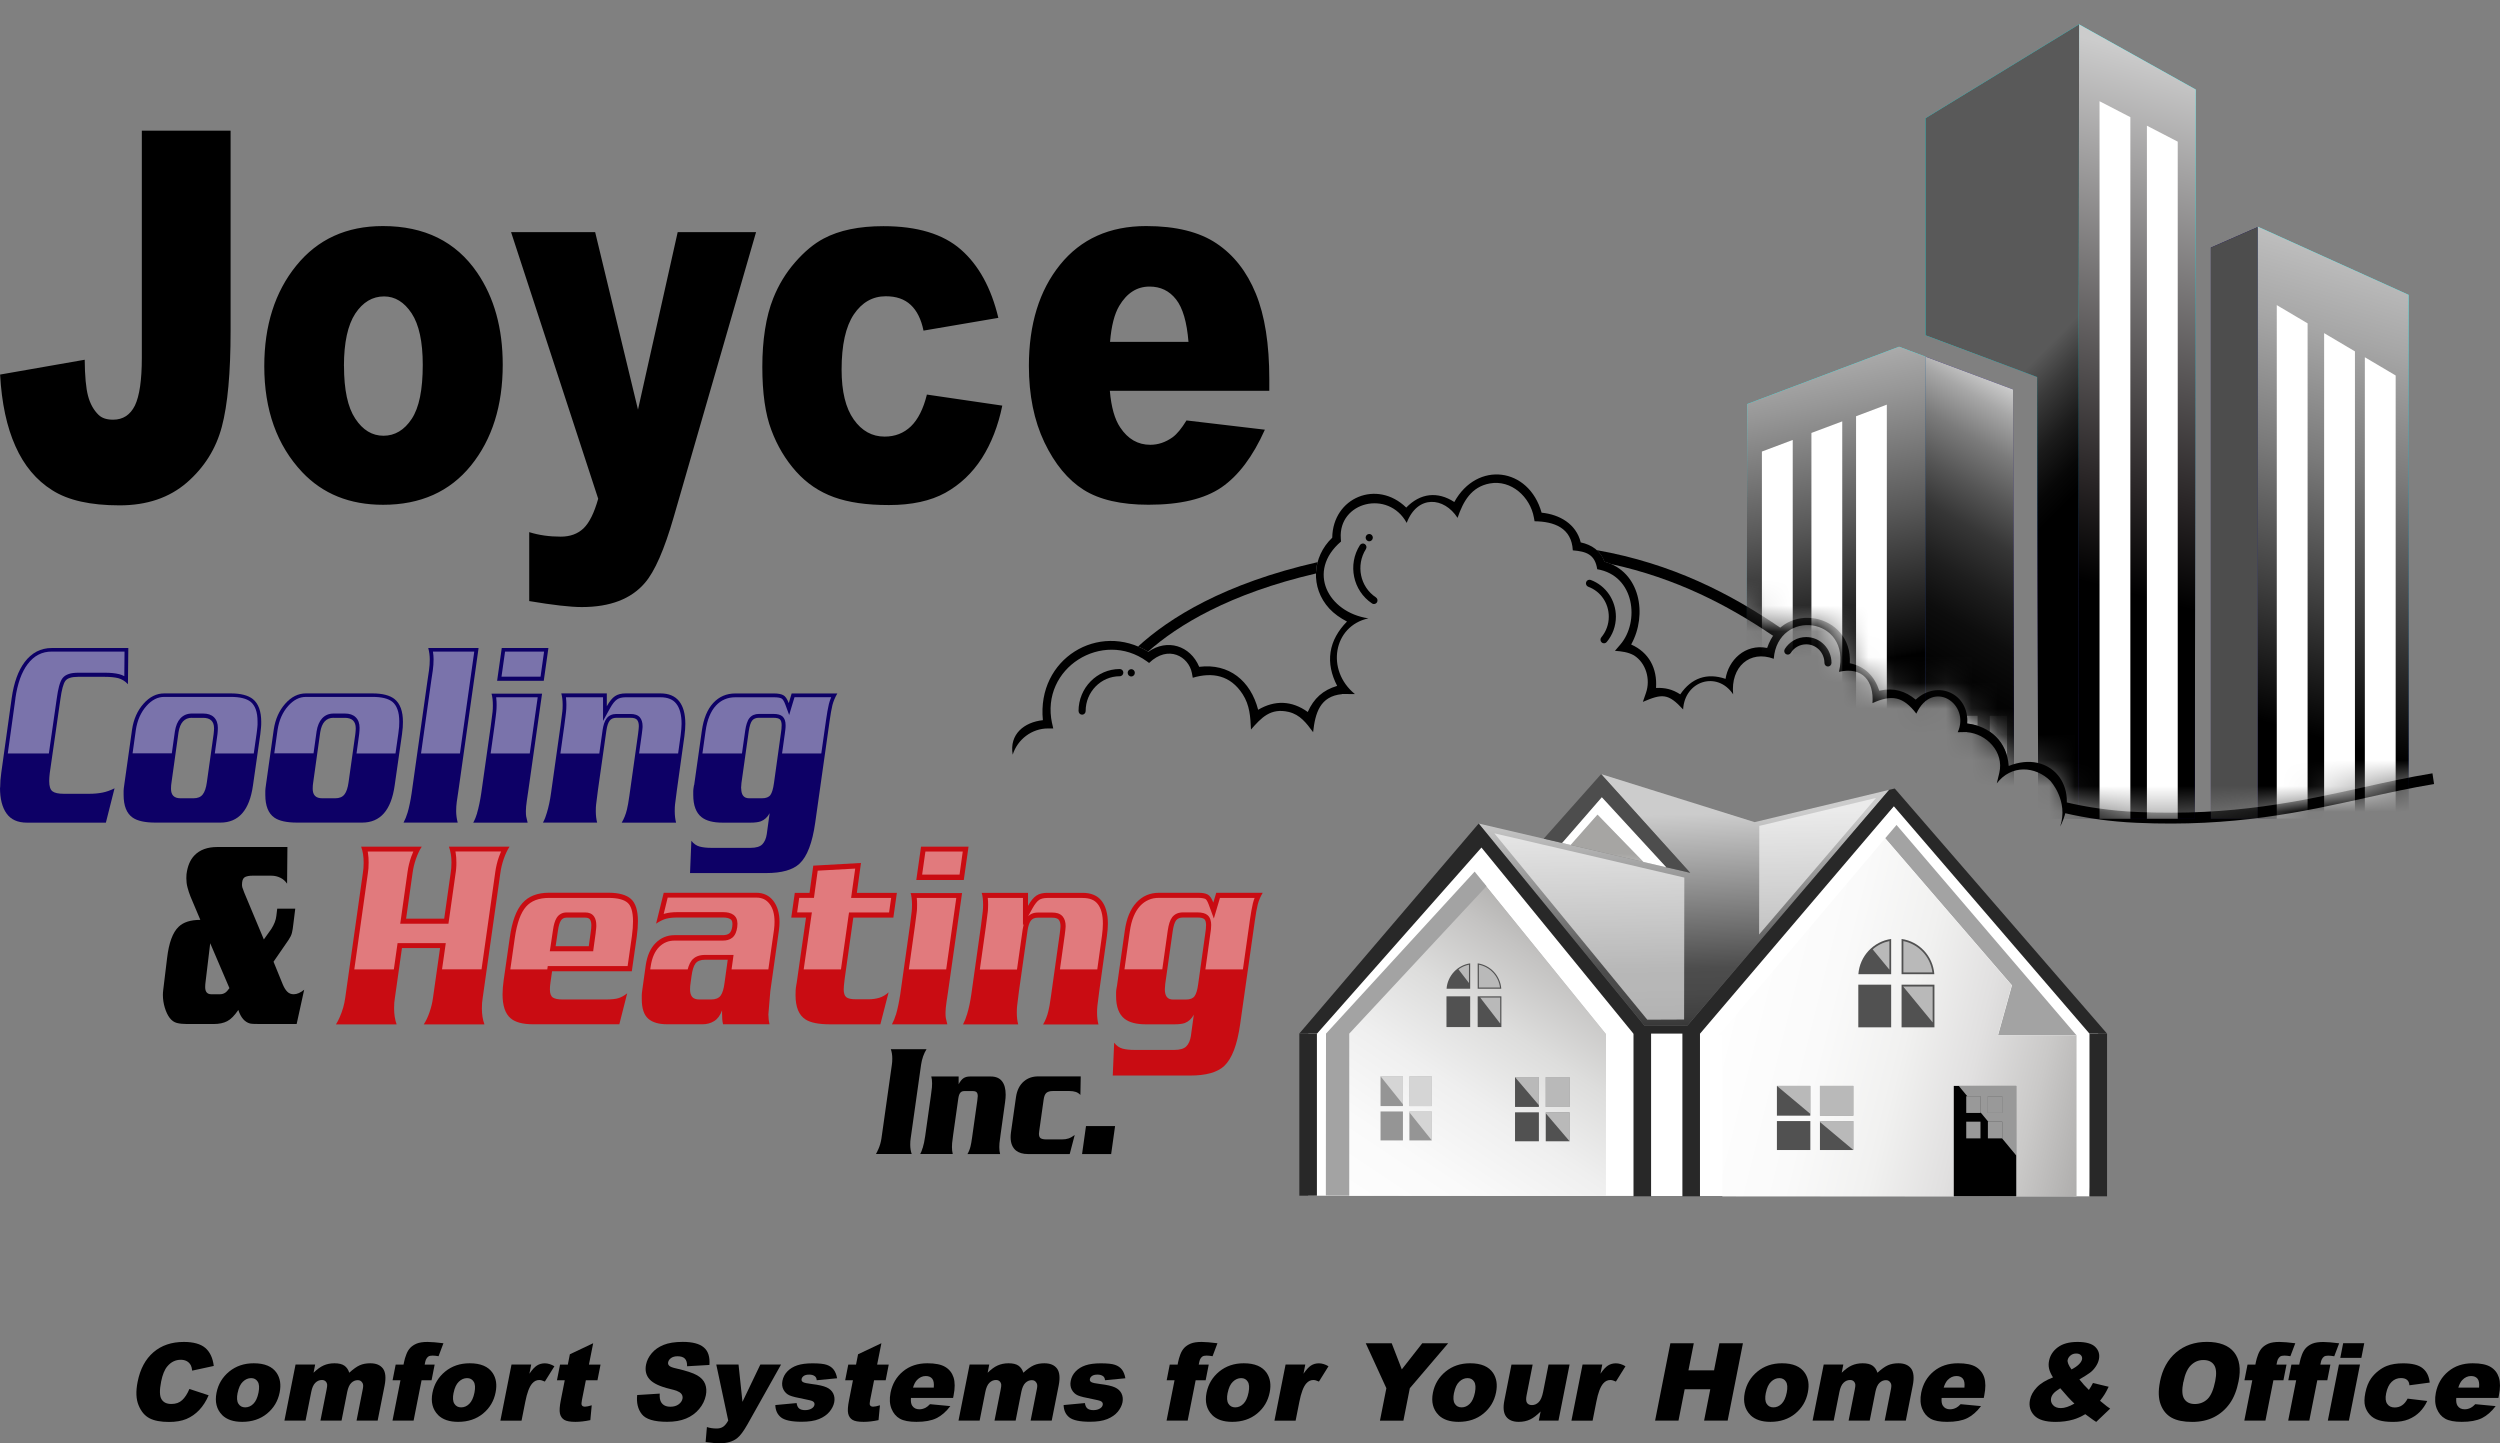 <svg width="97" height="56" viewBox="0 0 97 56" fill="none" xmlns="http://www.w3.org/2000/svg">
<rect x="0" y="0" width="97" height="56" fill="#808080" stroke="none"/>
<g clip-path="url(#clip0_12400_2180)">
<path d="M44.542 25.283C45.703 24.254 47.701 23.034 51.059 22.251C51.062 22.104 51.084 21.956 51.122 21.812C47.496 22.638 45.371 23.974 44.157 25.084C44.287 25.139 44.416 25.204 44.542 25.281V25.283Z" fill="black"/>
<path d="M77.874 29.346V27.773H77.204V28.39C77.529 28.613 77.766 28.938 77.874 29.345V29.346Z" fill="#F5F5F5"/>
<path d="M80.124 31.119C80.129 31.253 80.12 31.395 80.093 31.545C80.958 31.748 81.89 31.88 82.902 31.925C86.677 32.095 89.342 31.501 91.774 30.961C92.686 30.758 93.567 30.563 94.442 30.421L94.379 30.005C93.472 30.153 92.597 30.346 91.687 30.549C89.278 31.083 86.639 31.671 82.921 31.505C81.913 31.46 80.987 31.326 80.126 31.119H80.124Z" fill="black"/>
<path d="M76.731 28.16V27.773H76.315C76.327 27.868 76.331 27.966 76.323 28.071C76.466 28.089 76.601 28.118 76.731 28.16Z" fill="#F5F5F5"/>
<path d="M40.819 28.061C40.359 25.91 42.784 24.42 44.496 25.658L44.585 25.723C45.329 25.005 46.123 25.475 46.245 26.113L46.279 26.297C47.044 26.07 47.74 26.198 48.215 26.935C48.492 27.365 48.515 27.811 48.538 28.306C48.942 27.846 49.297 27.458 50.002 27.623C50.445 27.728 50.69 28.059 50.941 28.398L50.949 28.408C51.03 27.669 51.214 27.012 52.07 26.933V26.926L52.572 26.931C51.436 26.007 51.728 24.288 53.094 23.992C51.521 23.759 50.688 22.159 52.031 21.011L52.023 20.893C51.921 19.472 53.867 18.983 54.58 20.288C54.999 19.19 56.029 19.28 56.552 20.091H56.554C56.773 19.454 57.084 18.89 57.804 18.758C58.633 18.606 59.373 19.276 59.516 20.085L59.541 20.225C60.3 20.235 60.979 20.479 61.025 21.354C61.549 21.396 61.887 21.512 61.972 22.086C63.438 22.334 63.622 24.134 62.87 25.007L62.66 25.252C62.918 25.272 63.164 25.299 63.396 25.427C63.867 25.723 64.045 26.36 63.865 26.88L63.743 27.233C64.493 26.912 64.725 26.894 65.305 27.527C65.366 26.411 66.63 26.019 67.246 26.939C67.142 25.873 67.892 25.214 68.821 25.561C68.977 23.594 71.858 23.913 71.352 26.068C72.272 25.853 72.712 26.437 72.652 27.282C73.394 26.943 73.835 27.014 74.354 27.689C74.984 26.318 76.46 27.314 75.96 28.41L76.31 28.402V28.408C77.075 28.465 77.766 29.177 77.573 29.987L77.475 30.395C78.041 29.656 78.968 29.727 79.548 30.291C79.569 30.314 80.265 31.075 79.934 32.071C80.74 30.527 79.556 29.073 77.938 29.719C77.877 28.787 77.218 28.177 76.327 28.071C76.414 26.922 75.187 26.352 74.329 27.144C73.933 26.813 73.475 26.677 72.969 26.79L72.917 26.801C72.731 26.234 72.355 25.853 71.773 25.733C71.889 23.795 69.19 23.255 68.566 25.14C67.698 24.97 67.061 25.625 66.951 26.34C66.232 26.094 65.625 26.305 65.194 26.941C64.881 26.74 64.615 26.681 64.254 26.691C64.306 25.932 63.979 25.313 63.289 25.007C63.933 23.85 63.641 22.174 62.256 21.794C62.103 21.368 61.757 21.136 61.332 21.045C61.154 20.321 60.503 19.961 59.814 19.892C59.319 18.123 57.308 17.875 56.427 19.478C55.776 19.054 55.105 19.133 54.562 19.694C53.434 18.592 51.711 19.3 51.691 20.863C50.905 21.613 50.835 22.803 51.577 23.612C51.763 23.813 52.002 23.98 52.263 24.116C51.923 24.463 51.691 24.861 51.626 25.303C51.56 25.741 51.658 26.182 51.882 26.612C51.334 26.776 50.976 27.093 50.741 27.625C50.128 27.182 49.465 27.156 48.816 27.539C48.523 26.411 47.684 25.729 46.529 25.873C46.181 25.043 45.284 24.773 44.556 25.289C42.63 24.105 40.224 25.557 40.464 27.943C39.741 28.02 39.154 28.485 39.293 29.281C39.482 28.684 40.037 28.264 40.661 28.264H40.866L40.821 28.061H40.819Z" fill="black"/>
<path d="M62.512 21.885C65.04 22.437 67.034 23.476 68.815 24.682C68.906 24.566 69.006 24.465 69.118 24.383C67.132 23.026 64.891 21.869 61.952 21.345C62.082 21.461 62.186 21.609 62.252 21.794C62.342 21.82 62.429 21.849 62.511 21.885H62.512Z" fill="black"/>
<path d="M41.849 27.59C41.849 27.667 41.91 27.73 41.986 27.73C42.061 27.73 42.123 27.667 42.123 27.59C42.123 27.215 42.272 26.878 42.511 26.634C42.751 26.389 43.083 26.238 43.448 26.238C43.524 26.238 43.586 26.174 43.586 26.098C43.586 26.021 43.524 25.958 43.448 25.958C43.006 25.958 42.606 26.141 42.316 26.437C42.026 26.732 41.847 27.14 41.847 27.592L41.849 27.59ZM43.893 25.963C43.97 25.963 44.032 26.027 44.032 26.105C44.032 26.184 43.97 26.247 43.893 26.247C43.816 26.247 43.754 26.184 43.754 26.105C43.754 26.027 43.816 25.963 43.893 25.963Z" fill="black"/>
<path d="M53.234 23.415C53.298 23.456 53.383 23.438 53.426 23.373C53.466 23.308 53.449 23.221 53.385 23.178C53.078 22.975 52.881 22.663 52.811 22.324C52.742 21.985 52.798 21.619 52.997 21.305C53.038 21.24 53.02 21.153 52.956 21.11C52.893 21.069 52.808 21.086 52.765 21.151C52.523 21.53 52.456 21.971 52.541 22.381C52.626 22.79 52.864 23.166 53.234 23.413V23.415Z" fill="black"/>
<path d="M53.126 21.002C53.203 21.002 53.266 20.938 53.266 20.86C53.266 20.781 53.203 20.718 53.126 20.718C53.05 20.718 52.987 20.781 52.987 20.86C52.987 20.938 53.05 21.002 53.126 21.002Z" fill="black"/>
<path d="M61.718 22.502C61.646 22.476 61.567 22.514 61.542 22.587C61.517 22.66 61.554 22.74 61.625 22.766C61.865 22.855 62.064 23.014 62.203 23.217C62.342 23.42 62.421 23.667 62.421 23.927C62.421 24.075 62.396 24.219 62.346 24.355C62.297 24.491 62.224 24.617 62.131 24.729C62.081 24.789 62.089 24.877 62.147 24.927C62.205 24.978 62.292 24.97 62.34 24.911C62.454 24.773 62.545 24.617 62.605 24.451C62.665 24.284 62.697 24.107 62.697 23.927C62.697 23.61 62.599 23.308 62.429 23.058C62.257 22.807 62.014 22.612 61.72 22.502H61.718Z" fill="black"/>
<path d="M69.25 25.185C69.209 25.25 69.228 25.337 69.292 25.378C69.356 25.419 69.441 25.4 69.482 25.335C69.545 25.23 69.634 25.147 69.739 25.088C69.841 25.031 69.959 25 70.081 25C70.276 25 70.454 25.08 70.581 25.21L70.587 25.216C70.71 25.346 70.788 25.524 70.788 25.721C70.788 25.798 70.85 25.861 70.925 25.861C71 25.861 71.062 25.798 71.062 25.721C71.062 25.449 70.956 25.201 70.782 25.019C70.78 25.019 70.776 25.013 70.774 25.011C70.596 24.83 70.351 24.718 70.079 24.718C69.91 24.718 69.748 24.761 69.605 24.842C69.462 24.923 69.339 25.039 69.248 25.185H69.25Z" fill="black"/>
<path d="M7.347 53.891L8.095 54.137C7.997 54.366 7.875 54.555 7.73 54.709C7.585 54.862 7.419 54.977 7.233 55.056C7.048 55.133 6.822 55.172 6.559 55.172C6.24 55.172 5.987 55.125 5.804 55.03C5.62 54.935 5.477 54.768 5.379 54.529C5.278 54.291 5.265 53.985 5.34 53.613C5.439 53.116 5.643 52.735 5.954 52.467C6.266 52.199 6.658 52.067 7.133 52.067C7.504 52.067 7.78 52.144 7.962 52.296C8.143 52.45 8.256 52.684 8.294 52.999L7.456 53.181C7.446 53.09 7.429 53.023 7.407 52.98C7.371 52.909 7.319 52.854 7.253 52.816C7.187 52.779 7.108 52.759 7.017 52.759C6.81 52.759 6.636 52.844 6.494 53.013C6.385 53.139 6.306 53.337 6.252 53.605C6.186 53.938 6.19 54.165 6.266 54.289C6.341 54.413 6.466 54.474 6.646 54.474C6.826 54.474 6.961 54.425 7.069 54.324C7.177 54.224 7.27 54.08 7.349 53.891H7.347Z" fill="black"/>
<path d="M8.619 54.902C8.403 54.683 8.331 54.393 8.401 54.038C8.466 53.707 8.631 53.433 8.891 53.218C9.154 53.004 9.471 52.895 9.844 52.895C10.271 52.895 10.569 53.021 10.737 53.273C10.872 53.477 10.91 53.727 10.851 54.025C10.785 54.36 10.621 54.634 10.362 54.847C10.103 55.06 9.78 55.168 9.396 55.168C9.054 55.168 8.795 55.079 8.617 54.902H8.619ZM9.22 54.036C9.181 54.23 9.191 54.374 9.251 54.466C9.309 54.559 9.398 54.606 9.514 54.606C9.629 54.606 9.738 54.561 9.83 54.468C9.923 54.377 9.991 54.23 10.031 54.029C10.068 53.839 10.058 53.699 10 53.609C9.942 53.516 9.857 53.471 9.745 53.471C9.626 53.471 9.519 53.518 9.423 53.611C9.326 53.703 9.26 53.847 9.222 54.038H9.22V54.036Z" fill="black"/>
<path d="M11.465 52.944H12.228L12.166 53.262C12.302 53.13 12.431 53.035 12.555 52.98C12.678 52.925 12.818 52.895 12.976 52.895C13.146 52.895 13.275 52.927 13.362 52.988C13.449 53.049 13.513 53.142 13.552 53.262C13.708 53.12 13.843 53.023 13.959 52.972C14.075 52.921 14.21 52.895 14.365 52.895C14.593 52.895 14.757 52.964 14.86 53.102C14.96 53.24 14.981 53.457 14.924 53.753L14.653 55.119H13.834L14.079 53.881C14.098 53.782 14.095 53.709 14.066 53.662C14.025 53.587 13.965 53.55 13.884 53.55C13.787 53.55 13.704 53.585 13.631 53.656C13.557 53.727 13.507 53.841 13.474 53.997L13.252 55.119H12.433L12.671 53.92C12.69 53.825 12.698 53.761 12.694 53.725C12.688 53.67 12.665 53.626 12.63 53.593C12.593 53.559 12.547 53.544 12.489 53.544C12.394 53.544 12.311 53.579 12.236 53.652C12.161 53.725 12.108 53.843 12.076 54.009L11.855 55.119H11.036L11.467 52.944H11.465Z" fill="black"/>
<path d="M16.525 52.755C16.511 52.785 16.496 52.848 16.477 52.946H16.865L16.745 53.555H16.357L16.048 55.119H15.229L15.538 53.555H15.232L15.352 52.946H15.657L15.677 52.848C15.694 52.759 15.723 52.66 15.764 52.554C15.804 52.447 15.856 52.361 15.92 52.294C15.986 52.227 16.069 52.172 16.169 52.13C16.27 52.089 16.411 52.067 16.591 52.067C16.734 52.067 16.938 52.085 17.205 52.118L17.016 52.621C16.921 52.605 16.844 52.597 16.784 52.597C16.71 52.597 16.654 52.609 16.618 52.635C16.581 52.66 16.55 52.7 16.525 52.755Z" fill="black"/>
<path d="M16.998 54.902C16.782 54.683 16.71 54.393 16.78 54.038C16.845 53.707 17.009 53.433 17.27 53.218C17.533 53.003 17.85 52.895 18.223 52.895C18.65 52.895 18.947 53.021 19.116 53.273C19.251 53.477 19.289 53.727 19.229 54.025C19.164 54.36 19 54.634 18.741 54.847C18.482 55.06 18.159 55.168 17.775 55.168C17.433 55.168 17.174 55.079 16.996 54.902H16.998ZM17.599 54.036C17.56 54.23 17.57 54.374 17.63 54.466C17.688 54.559 17.776 54.606 17.892 54.606C18.008 54.606 18.117 54.561 18.209 54.468C18.302 54.377 18.37 54.23 18.41 54.029C18.447 53.839 18.437 53.699 18.379 53.609C18.321 53.516 18.236 53.471 18.124 53.471C18.005 53.471 17.898 53.518 17.802 53.611C17.705 53.703 17.639 53.847 17.601 54.038L17.599 54.036Z" fill="black"/>
<path d="M19.846 52.944H20.611L20.541 53.301C20.646 53.147 20.742 53.041 20.831 52.984C20.92 52.927 21.023 52.897 21.139 52.897C21.254 52.897 21.384 52.934 21.511 53.011L21.14 53.605C21.052 53.563 20.98 53.544 20.924 53.544C20.818 53.544 20.725 53.589 20.648 53.68C20.538 53.806 20.449 54.044 20.381 54.391L20.236 55.121H19.415L19.846 52.946V52.944Z" fill="black"/>
<path d="M23.015 52.118L22.851 52.946H23.301L23.181 53.555H22.731L22.578 54.326C22.561 54.419 22.557 54.48 22.569 54.51C22.586 54.555 22.629 54.579 22.696 54.579C22.756 54.579 22.845 54.561 22.959 54.525L22.905 55.101C22.694 55.146 22.501 55.168 22.325 55.168C22.122 55.168 21.977 55.142 21.892 55.089C21.807 55.036 21.751 54.955 21.726 54.847C21.701 54.738 21.713 54.563 21.761 54.32L21.912 53.555H21.61L21.73 52.946H22.032L22.111 52.546L23.013 52.118H23.015Z" fill="black"/>
<path d="M24.723 54.127L25.598 54.072C25.588 54.216 25.606 54.324 25.648 54.399C25.718 54.521 25.84 54.581 26.013 54.581C26.143 54.581 26.249 54.549 26.332 54.488C26.415 54.427 26.463 54.354 26.481 54.271C26.496 54.194 26.477 54.123 26.421 54.062C26.367 54.001 26.222 53.942 25.99 53.889C25.61 53.798 25.349 53.676 25.21 53.524C25.069 53.372 25.02 53.179 25.067 52.944C25.098 52.791 25.169 52.645 25.285 52.507C25.399 52.369 25.553 52.262 25.745 52.183C25.936 52.105 26.185 52.065 26.491 52.065C26.867 52.065 27.14 52.136 27.308 52.28C27.478 52.422 27.549 52.649 27.526 52.96L26.659 53.011C26.663 52.875 26.634 52.779 26.574 52.716C26.514 52.654 26.419 52.623 26.29 52.623C26.183 52.623 26.1 52.647 26.037 52.692C25.975 52.737 25.936 52.792 25.923 52.859C25.913 52.907 25.926 52.95 25.963 52.988C25.998 53.027 26.093 53.065 26.247 53.098C26.628 53.185 26.894 53.273 27.049 53.362C27.203 53.451 27.306 53.563 27.358 53.695C27.41 53.828 27.42 53.975 27.387 54.139C27.348 54.332 27.262 54.51 27.126 54.671C26.989 54.833 26.819 54.957 26.616 55.04C26.411 55.125 26.168 55.166 25.884 55.166C25.384 55.166 25.057 55.068 24.902 54.87C24.748 54.673 24.69 54.425 24.723 54.121V54.127Z" fill="black"/>
<path d="M27.793 52.944H28.655L28.808 54.391L29.501 52.944H30.305L29.001 55.267C28.852 55.531 28.719 55.71 28.599 55.803C28.431 55.935 28.203 56 27.913 56C27.795 56 27.617 55.984 27.378 55.951L27.428 55.369C27.538 55.407 27.666 55.426 27.809 55.426C27.905 55.426 27.986 55.405 28.056 55.359C28.124 55.314 28.191 55.233 28.255 55.117L27.791 52.942H27.793V52.944Z" fill="black"/>
<path d="M30.082 54.516L30.909 54.439C30.922 54.537 30.955 54.608 31.008 54.65C31.06 54.691 31.135 54.713 31.235 54.713C31.346 54.713 31.434 54.689 31.504 54.642C31.558 54.606 31.589 54.563 31.601 54.51C31.612 54.45 31.591 54.403 31.535 54.37C31.496 54.346 31.384 54.318 31.201 54.283C30.926 54.232 30.739 54.186 30.639 54.143C30.536 54.099 30.459 54.027 30.403 53.926C30.347 53.824 30.333 53.707 30.358 53.577C30.387 53.433 30.451 53.311 30.553 53.206C30.656 53.102 30.783 53.025 30.936 52.974C31.089 52.923 31.286 52.897 31.527 52.897C31.782 52.897 31.966 52.917 32.078 52.956C32.192 52.995 32.281 53.057 32.344 53.139C32.408 53.222 32.455 53.335 32.48 53.477L31.689 53.553C31.684 53.484 31.66 53.433 31.62 53.4C31.564 53.356 31.491 53.335 31.4 53.335C31.309 53.335 31.237 53.35 31.189 53.384C31.141 53.417 31.112 53.457 31.102 53.506C31.093 53.559 31.11 53.599 31.158 53.626C31.206 53.654 31.319 53.678 31.492 53.699C31.757 53.731 31.95 53.774 32.072 53.83C32.194 53.885 32.279 53.965 32.329 54.068C32.379 54.172 32.391 54.285 32.368 54.409C32.343 54.535 32.281 54.657 32.184 54.776C32.086 54.894 31.95 54.989 31.776 55.06C31.603 55.131 31.378 55.164 31.102 55.164C30.714 55.164 30.447 55.107 30.304 54.995C30.161 54.882 30.088 54.721 30.082 54.512V54.516Z" fill="black"/>
<path d="M34.198 52.118L34.033 52.946H34.483L34.364 53.555H33.914L33.761 54.326C33.744 54.419 33.74 54.48 33.751 54.51C33.769 54.555 33.811 54.579 33.879 54.579C33.939 54.579 34.028 54.561 34.142 54.525L34.087 55.101C33.877 55.146 33.684 55.168 33.508 55.168C33.305 55.168 33.16 55.142 33.075 55.089C32.99 55.036 32.934 54.955 32.909 54.847C32.884 54.738 32.895 54.563 32.944 54.32L33.094 53.555H32.793L32.913 52.946H33.214L33.293 52.546L34.196 52.118H34.198Z" fill="black"/>
<path d="M36.982 54.239H35.345C35.334 54.374 35.349 54.472 35.392 54.539C35.452 54.634 35.546 54.681 35.672 54.681C35.753 54.681 35.832 54.661 35.913 54.62C35.962 54.594 36.02 54.549 36.083 54.482L36.873 54.557C36.707 54.776 36.528 54.931 36.334 55.026C36.141 55.121 35.882 55.168 35.558 55.168C35.276 55.168 35.061 55.127 34.916 55.046C34.771 54.965 34.661 54.835 34.59 54.659C34.518 54.482 34.507 54.275 34.553 54.036C34.621 53.697 34.781 53.421 35.036 53.21C35.291 52.999 35.606 52.895 35.983 52.895C36.288 52.895 36.52 52.942 36.676 53.037C36.835 53.132 36.941 53.268 36.999 53.447C37.055 53.626 37.057 53.859 36.999 54.145L36.98 54.239H36.982ZM36.23 53.839C36.246 53.678 36.226 53.563 36.17 53.494C36.114 53.425 36.031 53.39 35.919 53.39C35.79 53.39 35.676 53.443 35.577 53.547C35.515 53.613 35.463 53.711 35.425 53.839H36.23Z" fill="black"/>
<path d="M37.619 52.944H38.383L38.321 53.262C38.456 53.13 38.585 53.035 38.709 52.98C38.833 52.925 38.972 52.895 39.13 52.895C39.3 52.895 39.43 52.926 39.517 52.988C39.604 53.049 39.667 53.141 39.706 53.262C39.862 53.12 39.998 53.023 40.114 52.972C40.23 52.921 40.365 52.895 40.519 52.895C40.747 52.895 40.912 52.964 41.014 53.102C41.114 53.24 41.136 53.457 41.078 53.753L40.807 55.119H39.988L40.233 53.881C40.253 53.782 40.249 53.709 40.22 53.662C40.179 53.587 40.12 53.55 40.038 53.55C39.942 53.55 39.859 53.585 39.785 53.656C39.712 53.727 39.662 53.841 39.629 53.997L39.407 55.119H38.587L38.825 53.92C38.844 53.825 38.852 53.761 38.848 53.725C38.842 53.67 38.819 53.626 38.784 53.593C38.748 53.559 38.701 53.544 38.643 53.544C38.549 53.544 38.466 53.579 38.39 53.652C38.315 53.725 38.263 53.843 38.23 54.009L38.01 55.119H37.19L37.621 52.944H37.619Z" fill="black"/>
<path d="M41.268 54.516L42.094 54.439C42.108 54.537 42.141 54.608 42.193 54.65C42.245 54.691 42.321 54.713 42.421 54.713C42.531 54.713 42.62 54.689 42.69 54.642C42.744 54.606 42.775 54.563 42.786 54.51C42.798 54.45 42.776 54.403 42.721 54.37C42.682 54.346 42.57 54.318 42.386 54.283C42.112 54.232 41.925 54.186 41.824 54.143C41.722 54.099 41.644 54.027 41.588 53.926C41.532 53.824 41.519 53.707 41.544 53.577C41.573 53.433 41.637 53.311 41.739 53.206C41.841 53.102 41.969 53.025 42.122 52.974C42.274 52.923 42.471 52.897 42.713 52.897C42.968 52.897 43.151 52.917 43.263 52.956C43.377 52.995 43.466 53.057 43.53 53.139C43.594 53.222 43.64 53.335 43.665 53.477L42.875 53.553C42.869 53.484 42.846 53.433 42.806 53.4C42.749 53.356 42.676 53.335 42.585 53.335C42.494 53.335 42.423 53.35 42.375 53.384C42.326 53.417 42.297 53.457 42.288 53.506C42.278 53.559 42.295 53.599 42.344 53.626C42.392 53.654 42.504 53.678 42.678 53.699C42.943 53.731 43.136 53.774 43.258 53.83C43.379 53.885 43.464 53.965 43.515 54.068C43.565 54.172 43.576 54.285 43.553 54.409C43.528 54.535 43.466 54.657 43.37 54.776C43.271 54.894 43.136 54.989 42.962 55.06C42.788 55.131 42.564 55.164 42.288 55.164C41.899 55.164 41.633 55.107 41.49 54.995C41.347 54.882 41.273 54.721 41.268 54.512V54.516Z" fill="black"/>
<path d="M46.559 52.755C46.546 52.785 46.53 52.848 46.511 52.946H46.899L46.779 53.555H46.391L46.082 55.119H45.263L45.572 53.555H45.267L45.386 52.946H45.692L45.711 52.848C45.728 52.759 45.757 52.66 45.796 52.554C45.837 52.447 45.889 52.361 45.952 52.294C46.018 52.227 46.101 52.172 46.202 52.13C46.302 52.089 46.443 52.067 46.623 52.067C46.766 52.067 46.971 52.085 47.237 52.118L47.048 52.621C46.953 52.605 46.876 52.597 46.816 52.597C46.743 52.597 46.687 52.609 46.65 52.635C46.613 52.66 46.582 52.7 46.557 52.755H46.559Z" fill="black"/>
<path d="M47.032 54.902C46.816 54.683 46.744 54.393 46.814 54.038C46.879 53.707 47.044 53.433 47.304 53.218C47.567 53.003 47.884 52.895 48.257 52.895C48.684 52.895 48.981 53.021 49.15 53.273C49.285 53.477 49.324 53.727 49.264 54.025C49.198 54.36 49.034 54.634 48.775 54.847C48.516 55.06 48.193 55.168 47.809 55.168C47.467 55.168 47.208 55.079 47.03 54.902H47.032ZM47.633 54.036C47.594 54.23 47.604 54.374 47.664 54.466C47.722 54.559 47.811 54.606 47.927 54.606C48.043 54.606 48.151 54.561 48.243 54.468C48.336 54.377 48.404 54.23 48.444 54.029C48.481 53.839 48.471 53.699 48.413 53.609C48.356 53.516 48.27 53.471 48.158 53.471C48.039 53.471 47.932 53.518 47.836 53.611C47.739 53.703 47.673 53.847 47.635 54.038L47.633 54.036Z" fill="black"/>
<path d="M49.88 52.944H50.645L50.576 53.301C50.68 53.147 50.777 53.041 50.865 52.984C50.954 52.926 51.057 52.897 51.173 52.897C51.289 52.897 51.418 52.934 51.545 53.011L51.175 53.605C51.086 53.563 51.014 53.544 50.958 53.544C50.852 53.544 50.759 53.589 50.682 53.68C50.572 53.806 50.483 54.044 50.415 54.391L50.27 55.121H49.449L49.88 52.946V52.944Z" fill="black"/>
<path d="M52.987 52.118H53.998L54.39 53.132L55.184 52.118H56.189L54.701 53.863L54.452 55.121H53.542L53.791 53.863L52.991 52.118H52.987Z" fill="black"/>
<path d="M55.815 54.902C55.599 54.683 55.527 54.393 55.597 54.038C55.663 53.707 55.827 53.433 56.088 53.218C56.35 53.003 56.667 52.895 57.04 52.895C57.467 52.895 57.765 53.021 57.933 53.273C58.068 53.477 58.107 53.727 58.047 54.025C57.981 54.36 57.817 54.634 57.558 54.847C57.299 55.06 56.977 55.168 56.592 55.168C56.25 55.168 55.991 55.079 55.813 54.902H55.815ZM56.416 54.036C56.377 54.23 56.387 54.374 56.447 54.466C56.505 54.559 56.594 54.606 56.71 54.606C56.826 54.606 56.934 54.561 57.027 54.468C57.119 54.377 57.187 54.23 57.228 54.029C57.264 53.839 57.255 53.699 57.197 53.609C57.139 53.516 57.054 53.471 56.942 53.471C56.822 53.471 56.716 53.518 56.619 53.611C56.522 53.703 56.457 53.847 56.418 54.038L56.416 54.036Z" fill="black"/>
<path d="M60.469 55.119H59.706L59.776 54.766C59.633 54.91 59.498 55.014 59.37 55.075C59.242 55.136 59.094 55.168 58.926 55.168C58.702 55.168 58.537 55.099 58.437 54.963C58.336 54.825 58.313 54.614 58.371 54.33L58.645 52.946H59.467L59.231 54.141C59.204 54.277 59.21 54.374 59.248 54.431C59.287 54.488 59.351 54.517 59.44 54.517C59.538 54.517 59.625 54.48 59.702 54.403C59.78 54.326 59.837 54.19 59.876 53.991L60.083 52.944H60.9L60.469 55.119Z" fill="black"/>
<path d="M61.403 52.944H62.168L62.098 53.301C62.202 53.147 62.299 53.041 62.388 52.984C62.477 52.927 62.579 52.897 62.695 52.897C62.811 52.897 62.941 52.934 63.068 53.011L62.697 53.605C62.608 53.563 62.537 53.544 62.481 53.544C62.374 53.544 62.282 53.589 62.204 53.68C62.094 53.806 62.005 54.044 61.938 54.391L61.793 55.121H60.972L61.403 52.946V52.944Z" fill="black"/>
<path d="M64.811 52.118H65.719L65.512 53.169H66.505L66.712 52.118H67.626L67.033 55.119H66.119L66.359 53.904H65.365L65.126 55.119H64.218L64.811 52.118Z" fill="black"/>
<path d="M67.914 54.902C67.698 54.683 67.626 54.393 67.696 54.038C67.761 53.707 67.925 53.433 68.186 53.218C68.449 53.003 68.766 52.895 69.139 52.895C69.566 52.895 69.863 53.021 70.031 53.273C70.167 53.477 70.205 53.727 70.145 54.025C70.08 54.36 69.915 54.634 69.657 54.847C69.398 55.06 69.075 55.168 68.691 55.168C68.349 55.168 68.09 55.079 67.912 54.902H67.914ZM68.515 54.036C68.476 54.23 68.486 54.374 68.546 54.466C68.604 54.559 68.692 54.606 68.808 54.606C68.924 54.606 69.033 54.561 69.125 54.468C69.218 54.377 69.286 54.23 69.326 54.029C69.363 53.839 69.353 53.699 69.295 53.609C69.237 53.518 69.152 53.471 69.04 53.471C68.921 53.471 68.814 53.518 68.718 53.611C68.621 53.703 68.555 53.847 68.517 54.038L68.515 54.036Z" fill="black"/>
<path d="M70.758 52.944H71.521L71.459 53.262C71.595 53.13 71.724 53.035 71.848 52.98C71.971 52.925 72.111 52.895 72.269 52.895C72.439 52.895 72.568 52.926 72.655 52.988C72.742 53.049 72.806 53.141 72.845 53.262C73.001 53.12 73.136 53.023 73.252 52.972C73.368 52.921 73.504 52.895 73.658 52.895C73.886 52.895 74.05 52.964 74.153 53.102C74.253 53.24 74.274 53.457 74.216 53.753L73.946 55.119H73.127L73.372 53.881C73.391 53.782 73.388 53.709 73.359 53.662C73.318 53.587 73.258 53.55 73.177 53.55C73.08 53.55 72.997 53.585 72.924 53.656C72.85 53.727 72.8 53.841 72.767 53.997L72.545 55.119H71.726L71.964 53.92C71.983 53.825 71.991 53.761 71.987 53.725C71.981 53.67 71.958 53.626 71.923 53.593C71.886 53.559 71.84 53.544 71.782 53.544C71.687 53.544 71.604 53.579 71.529 53.652C71.454 53.725 71.401 53.843 71.369 54.009L71.148 55.119H70.329L70.76 52.944H70.758Z" fill="black"/>
<path d="M76.972 54.239H75.335C75.324 54.374 75.339 54.472 75.382 54.539C75.442 54.634 75.536 54.681 75.662 54.681C75.743 54.681 75.822 54.661 75.903 54.62C75.952 54.594 76.01 54.549 76.073 54.482L76.864 54.557C76.698 54.776 76.518 54.931 76.325 55.026C76.132 55.121 75.873 55.168 75.548 55.168C75.266 55.168 75.052 55.127 74.907 55.046C74.762 54.965 74.651 54.835 74.58 54.659C74.508 54.482 74.497 54.275 74.543 54.036C74.611 53.697 74.771 53.421 75.026 53.21C75.281 52.999 75.596 52.895 75.973 52.895C76.278 52.895 76.51 52.942 76.667 53.037C76.823 53.132 76.931 53.268 76.989 53.447C77.045 53.626 77.047 53.859 76.989 54.145L76.97 54.239H76.972ZM76.22 53.839C76.236 53.678 76.216 53.563 76.16 53.494C76.104 53.425 76.021 53.39 75.909 53.39C75.78 53.39 75.666 53.443 75.567 53.547C75.505 53.613 75.453 53.711 75.415 53.839H76.22Z" fill="black"/>
<path d="M81.049 53.928C81.106 53.843 81.161 53.755 81.207 53.66L81.816 53.806C81.758 53.926 81.707 54.023 81.663 54.094C81.618 54.167 81.557 54.251 81.481 54.35L81.746 54.565C81.779 54.589 81.821 54.618 81.874 54.654L81.333 55.17C81.261 55.127 81.188 55.075 81.112 55.018C81.037 54.961 80.969 54.912 80.909 54.87C80.749 54.965 80.593 55.036 80.442 55.079C80.233 55.139 80.003 55.17 79.754 55.17C79.362 55.17 79.088 55.087 78.929 54.92C78.771 54.754 78.715 54.551 78.763 54.314C78.796 54.143 78.885 53.983 79.028 53.83C79.171 53.678 79.379 53.55 79.656 53.443C79.574 53.311 79.524 53.197 79.503 53.098C79.482 53.002 79.482 52.901 79.503 52.8C79.545 52.587 79.659 52.412 79.845 52.274C80.03 52.136 80.285 52.067 80.61 52.067C80.934 52.067 81.17 52.132 81.3 52.264C81.429 52.394 81.475 52.552 81.439 52.735C81.419 52.838 81.375 52.936 81.309 53.031C81.244 53.126 81.17 53.203 81.093 53.26C81.014 53.319 80.877 53.406 80.681 53.522C80.795 53.668 80.917 53.804 81.049 53.93V53.928ZM80.488 54.46C80.341 54.324 80.158 54.125 79.938 53.863C79.81 53.944 79.721 54.013 79.673 54.07C79.625 54.127 79.594 54.188 79.582 54.251C79.563 54.352 79.588 54.441 79.656 54.517C79.725 54.594 79.826 54.634 79.961 54.634C80.106 54.634 80.281 54.577 80.486 54.46H80.488ZM80.225 52.765C80.208 52.85 80.258 52.972 80.374 53.134C80.492 53.074 80.585 53.011 80.656 52.942C80.728 52.873 80.768 52.808 80.782 52.747C80.795 52.682 80.782 52.629 80.741 52.584C80.703 52.54 80.641 52.517 80.556 52.517C80.471 52.517 80.401 52.54 80.34 52.589C80.278 52.639 80.241 52.696 80.227 52.763H80.225V52.765Z" fill="black"/>
<path d="M83.804 53.62C83.9 53.13 84.109 52.749 84.432 52.475C84.752 52.203 85.152 52.065 85.629 52.065C86.107 52.065 86.47 52.199 86.682 52.467C86.895 52.735 86.953 53.112 86.856 53.595C86.787 53.946 86.673 54.234 86.512 54.458C86.352 54.683 86.151 54.858 85.908 54.983C85.664 55.107 85.38 55.17 85.054 55.17C84.727 55.17 84.459 55.117 84.261 55.008C84.066 54.9 83.923 54.73 83.835 54.496C83.746 54.263 83.736 53.969 83.806 53.62H83.804ZM84.712 53.624C84.652 53.928 84.663 54.145 84.748 54.277C84.833 54.409 84.969 54.476 85.16 54.476C85.351 54.476 85.519 54.411 85.653 54.281C85.786 54.151 85.885 53.918 85.952 53.583C86.008 53.301 85.993 53.094 85.908 52.964C85.823 52.834 85.683 52.769 85.492 52.769C85.301 52.769 85.148 52.836 85.011 52.968C84.874 53.1 84.775 53.319 84.716 53.624H84.712Z" fill="black"/>
<path d="M88.376 52.755C88.363 52.785 88.347 52.848 88.328 52.946H88.717L88.597 53.555H88.208L87.899 55.119H87.08L87.389 53.555H87.084L87.204 52.946H87.509L87.528 52.848C87.546 52.759 87.575 52.66 87.615 52.554C87.656 52.447 87.708 52.361 87.772 52.294C87.838 52.227 87.921 52.172 88.021 52.13C88.121 52.089 88.263 52.067 88.442 52.067C88.585 52.067 88.79 52.085 89.057 52.118L88.867 52.621C88.773 52.605 88.695 52.597 88.635 52.597C88.562 52.597 88.506 52.609 88.469 52.635C88.433 52.66 88.402 52.7 88.376 52.755Z" fill="black"/>
<path d="M90.079 52.755C90.065 52.785 90.05 52.848 90.03 52.946H90.419L90.299 53.555H89.911L89.601 55.119H88.782L89.091 53.555H88.786L88.906 52.946H89.211L89.231 52.848C89.248 52.759 89.277 52.662 89.317 52.556C89.358 52.45 89.41 52.363 89.474 52.296C89.54 52.229 89.623 52.173 89.723 52.132C89.824 52.091 89.965 52.069 90.144 52.069C90.287 52.069 90.492 52.087 90.759 52.12L90.569 52.623C90.475 52.607 90.397 52.599 90.338 52.599C90.264 52.599 90.208 52.611 90.171 52.637C90.135 52.662 90.104 52.702 90.079 52.757V52.755Z" fill="black"/>
<path d="M90.751 52.944H91.568L91.138 55.119H90.32L90.751 52.944ZM90.915 52.116H91.733L91.621 52.684H90.803L90.915 52.116Z" fill="black"/>
<path d="M93.417 54.267L94.177 54.358C94.101 54.523 94.003 54.665 93.881 54.788C93.759 54.908 93.616 55.002 93.452 55.069C93.288 55.136 93.087 55.17 92.853 55.17C92.619 55.17 92.444 55.148 92.3 55.105C92.159 55.062 92.043 54.993 91.953 54.896C91.864 54.799 91.8 54.687 91.765 54.557C91.729 54.427 91.733 54.255 91.775 54.042C91.819 53.82 91.893 53.632 91.997 53.484C92.075 53.376 92.167 53.278 92.279 53.191C92.391 53.104 92.501 53.039 92.61 52.998C92.782 52.931 92.992 52.897 93.241 52.897C93.589 52.897 93.842 52.96 93.999 53.088C94.157 53.214 94.248 53.402 94.273 53.644L93.485 53.749C93.479 53.656 93.45 53.585 93.394 53.54C93.34 53.492 93.259 53.469 93.153 53.469C93.017 53.469 92.897 53.518 92.795 53.617C92.693 53.715 92.621 53.865 92.581 54.066C92.546 54.245 92.559 54.38 92.625 54.472C92.689 54.565 92.785 54.61 92.915 54.61C93.021 54.61 93.118 54.583 93.201 54.525C93.284 54.47 93.355 54.383 93.415 54.267H93.417Z" fill="black"/>
<path d="M96.94 54.239H95.303C95.292 54.374 95.307 54.472 95.35 54.539C95.409 54.634 95.504 54.681 95.63 54.681C95.711 54.681 95.79 54.661 95.871 54.62C95.92 54.594 95.978 54.549 96.041 54.482L96.832 54.557C96.665 54.776 96.486 54.931 96.293 55.026C96.099 55.121 95.84 55.168 95.516 55.168C95.234 55.168 95.019 55.127 94.874 55.046C94.729 54.965 94.619 54.835 94.548 54.66C94.476 54.482 94.465 54.275 94.511 54.036C94.579 53.697 94.739 53.421 94.994 53.211C95.249 52.999 95.564 52.895 95.941 52.895C96.246 52.895 96.478 52.942 96.635 53.037C96.793 53.132 96.899 53.268 96.957 53.447C97.013 53.626 97.015 53.859 96.957 54.145L96.938 54.239H96.94ZM96.188 53.839C96.204 53.678 96.184 53.563 96.128 53.494C96.072 53.425 95.989 53.39 95.877 53.39C95.748 53.39 95.634 53.443 95.535 53.548C95.473 53.613 95.421 53.711 95.382 53.839H96.188Z" fill="black"/>
<mask id="mask0_12400_2180" style="mask-type:luminance" maskUnits="userSpaceOnUse" x="62" y="0" width="33" height="32">
<path d="M94.175 30.044V0H62.555V21.463C65.184 22.027 67.244 23.105 69.083 24.355C70.078 23.499 71.875 24.15 71.778 25.737C72.36 25.857 72.737 26.238 72.922 26.805L72.974 26.794C73.479 26.681 73.939 26.817 74.335 27.148C75.191 26.356 76.419 26.926 76.332 28.075C77.223 28.183 77.884 28.791 77.944 29.723C79.223 29.212 80.229 30.015 80.198 31.137C81.041 31.334 81.947 31.464 82.93 31.507C86.65 31.673 89.289 31.087 91.696 30.551C92.535 30.366 93.344 30.184 94.175 30.042V30.044Z" fill="white"/>
</mask>
<g mask="url(#mask0_12400_2180)">
<path d="M87.597 8.812V31.767H93.453V11.44L87.618 8.802L87.597 8.812Z" fill="url(#paint0_linear_12400_2180)"/>
<path d="M87.597 31.767V8.812L85.782 9.607V31.767H87.597Z" fill="#0D0066"/>
<path d="M85.158 31.767L85.187 9.867L85.195 3.474L80.668 0.946L80.635 31.767H85.158Z" fill="url(#paint1_linear_12400_2180)"/>
<path d="M74.71 13.009L79.04 14.63L79.082 31.767H80.636L80.668 0.946L74.71 4.586V13.009Z" fill="url(#paint2_linear_12400_2180)"/>
<path d="M74.71 31.767V13.837L73.684 13.453L67.791 15.677L67.766 31.767H74.71Z" fill="url(#paint3_linear_12400_2180)"/>
<path d="M74.71 13.837V31.767H78.147L78.105 15.109L74.71 13.837Z" fill="#0D0066"/>
<path d="M69.558 17.07L68.362 17.52V31.767H69.558V17.07Z" fill="white"/>
<path d="M70.283 16.798V31.767H71.479V16.349L70.283 16.798Z" fill="white"/>
<path d="M72.015 16.15V31.767H73.209V15.7L72.015 16.15Z" fill="white"/>
<path d="M92.952 14.569L91.756 13.861V31.767H92.952V14.569Z" fill="white"/>
<path d="M91.372 31.767V13.634L90.176 12.925V31.767H91.372Z" fill="white"/>
<path d="M89.535 31.767V12.546L88.339 11.838V31.767H89.535Z" fill="white"/>
<path d="M84.496 31.767V5.496L83.3 4.877V31.767H84.496Z" fill="white"/>
<path d="M82.658 31.767V4.546L81.462 3.927V31.767H82.658Z" fill="white"/>
<path d="M87.597 8.812V31.767H93.453V11.44L87.618 8.802L87.597 8.812Z" fill="url(#paint4_linear_12400_2180)"/>
<path d="M87.597 31.767V8.812L85.782 9.607V31.767H87.597Z" fill="#4D4D4D"/>
<path d="M85.158 31.767L85.187 9.867L85.195 3.474L80.668 0.946L80.635 31.767H85.158Z" fill="url(#paint5_linear_12400_2180)"/>
<path d="M74.71 13.009L79.04 14.63L79.082 31.767H80.636L80.668 0.946L74.71 4.586V13.009Z" fill="url(#paint6_linear_12400_2180)"/>
<path d="M74.71 31.767V13.837L73.684 13.453L67.791 15.677L67.766 31.767H74.71Z" fill="url(#paint7_linear_12400_2180)"/>
<path d="M74.71 13.837V31.767H78.147L78.105 15.109L74.71 13.837Z" fill="url(#paint8_linear_12400_2180)"/>
<path d="M69.558 17.07L68.362 17.52V31.767H69.558V17.07Z" fill="white"/>
<path d="M70.283 16.798V31.767H71.479V16.349L70.283 16.798Z" fill="white"/>
<path d="M72.015 16.15V31.767H73.209V15.7L72.015 16.15Z" fill="white"/>
<path d="M92.952 14.569L91.756 13.861V31.767H92.952V14.569Z" fill="white"/>
<path d="M91.372 31.767V13.634L90.176 12.925V31.767H91.372Z" fill="white"/>
<path d="M89.535 31.767V12.546L88.339 11.838V31.767H89.535Z" fill="white"/>
<path d="M84.496 31.767V5.496L83.3 4.877V31.767H84.496Z" fill="white"/>
<path d="M82.658 31.767V4.546L81.462 3.927V31.767H82.658Z" fill="white"/>
</g>
<path d="M0.006 30.557C0.006 30.374 0.021 30.18 0.05 29.977L0.454 27.083C0.539 26.488 0.705 26.025 0.954 25.692C1.229 25.327 1.58 25.143 2.009 25.143H4.979L4.964 26.547C4.85 26.425 4.722 26.348 4.585 26.312C4.448 26.279 4.274 26.261 4.065 26.261H3.026C2.776 26.261 2.612 26.314 2.535 26.419C2.458 26.523 2.394 26.76 2.344 27.125L1.932 29.987C1.917 30.109 1.909 30.214 1.909 30.303C1.909 30.506 1.951 30.64 2.036 30.703C2.121 30.768 2.268 30.799 2.477 30.799H3.464C3.644 30.799 3.812 30.784 3.968 30.754C4.125 30.724 4.283 30.667 4.444 30.587L4.108 31.919H1.047C0.688 31.919 0.423 31.801 0.255 31.564C0.085 31.328 0 30.993 0 30.559H0.006V30.557Z" fill="#0D0066"/>
<path d="M6.575 26.904H8.954C9.342 26.904 9.63 26.979 9.814 27.127C10.028 27.302 10.136 27.598 10.136 28.01C10.136 28.099 10.134 28.168 10.128 28.219C10.123 28.27 10.113 28.359 10.1 28.487L9.815 30.476C9.68 31.436 9.259 31.917 8.552 31.917H6.03C5.627 31.917 5.333 31.852 5.148 31.724C4.914 31.562 4.796 31.267 4.796 30.841V30.683C4.796 30.64 4.806 30.553 4.825 30.425L5.124 28.304C5.184 27.905 5.333 27.57 5.569 27.304C5.806 27.036 6.073 26.904 6.372 26.904H6.575ZM7.443 27.85C7.159 27.85 6.987 28.038 6.927 28.41L6.651 30.383C6.641 30.439 6.635 30.512 6.635 30.606C6.635 30.851 6.757 30.973 7.002 30.973H7.51C7.671 30.973 7.789 30.924 7.866 30.825C7.943 30.727 7.997 30.569 8.026 30.352L8.289 28.481C8.295 28.44 8.297 28.398 8.301 28.355C8.303 28.311 8.305 28.278 8.305 28.258C8.305 27.986 8.162 27.852 7.878 27.852H7.443V27.85Z" fill="#0D0066"/>
<path d="M12.073 26.904H14.452C14.84 26.904 15.128 26.979 15.312 27.127C15.526 27.302 15.634 27.598 15.634 28.01C15.634 28.099 15.632 28.168 15.627 28.219C15.621 28.27 15.611 28.359 15.598 28.487L15.313 30.476C15.178 31.436 14.757 31.917 14.05 31.917H11.528C11.125 31.917 10.831 31.852 10.646 31.724C10.412 31.562 10.294 31.267 10.294 30.841V30.683C10.294 30.64 10.304 30.553 10.323 30.425L10.622 28.304C10.682 27.905 10.831 27.57 11.067 27.304C11.304 27.036 11.571 26.904 11.87 26.904H12.073ZM12.941 27.85C12.657 27.85 12.485 28.038 12.425 28.41L12.149 30.383C12.139 30.439 12.133 30.512 12.133 30.606C12.133 30.851 12.255 30.973 12.5 30.973H13.008C13.169 30.973 13.287 30.924 13.364 30.825C13.441 30.727 13.495 30.569 13.524 30.352L13.787 28.481C13.793 28.44 13.795 28.398 13.799 28.355C13.801 28.311 13.803 28.278 13.803 28.258C13.803 27.986 13.66 27.852 13.376 27.852H12.941V27.85Z" fill="#0D0066"/>
<path d="M15.808 31.552C15.874 31.33 15.928 31.07 15.972 30.77L16.587 26.403C16.606 26.275 16.627 26.141 16.646 26.003C16.666 25.865 16.675 25.727 16.675 25.591C16.675 25.441 16.656 25.293 16.616 25.143H18.569L17.79 30.657C17.761 30.841 17.738 30.991 17.723 31.109C17.707 31.227 17.699 31.348 17.699 31.47C17.699 31.619 17.719 31.767 17.759 31.917H15.657C15.723 31.795 15.771 31.673 15.806 31.552H15.808Z" fill="#0D0066"/>
<path d="M18.509 31.552C18.575 31.33 18.629 31.07 18.673 30.772L19.041 28.174C19.081 27.87 19.104 27.683 19.112 27.616C19.12 27.549 19.123 27.464 19.123 27.361C19.123 27.186 19.106 27.036 19.071 26.914H21.032L20.501 30.66C20.472 30.843 20.451 30.977 20.441 31.066C20.416 31.235 20.404 31.371 20.404 31.472C20.404 31.566 20.408 31.635 20.416 31.681C20.424 31.724 20.443 31.805 20.472 31.919H18.362C18.428 31.797 18.476 31.675 18.511 31.555L18.509 31.552ZM21.278 25.143L21.098 26.415H19.288L19.468 25.143H21.278Z" fill="#0D0066"/>
<path d="M21.216 31.543C21.286 31.312 21.342 31.054 21.38 30.77L21.747 28.166C21.788 27.86 21.811 27.675 21.819 27.606C21.827 27.539 21.831 27.454 21.831 27.351C21.831 27.176 21.813 27.026 21.778 26.904H23.544V27.403C23.649 27.213 23.755 27.081 23.863 27.01C23.969 26.939 24.108 26.904 24.279 26.904H25.625C25.95 26.904 26.191 27.006 26.352 27.209C26.512 27.413 26.591 27.704 26.591 28.085C26.591 28.213 26.58 28.373 26.555 28.562L26.263 30.657C26.222 30.963 26.199 31.148 26.191 31.217C26.183 31.284 26.18 31.369 26.18 31.472C26.18 31.635 26.197 31.783 26.232 31.919H24.122C24.211 31.769 24.279 31.6 24.325 31.41C24.354 31.296 24.387 31.113 24.422 30.86L24.758 28.471C24.777 28.321 24.787 28.223 24.787 28.175C24.787 28.067 24.763 27.986 24.719 27.931C24.675 27.878 24.59 27.85 24.464 27.85H23.917C23.797 27.85 23.709 27.89 23.652 27.966C23.595 28.045 23.554 28.168 23.529 28.337L23.2 30.655C23.16 30.961 23.137 31.146 23.129 31.215C23.121 31.282 23.117 31.367 23.117 31.47C23.117 31.633 23.135 31.781 23.169 31.917H21.067C21.133 31.795 21.181 31.669 21.216 31.541V31.543Z" fill="#0D0066"/>
<path d="M26.933 30.464L27.232 28.349C27.298 27.882 27.445 27.523 27.673 27.276C27.903 27.028 28.189 26.906 28.533 26.906H30.028C30.188 26.906 30.308 26.928 30.391 26.973C30.474 27.016 30.544 27.121 30.604 27.282L30.716 26.906H32.489C32.401 27.056 32.337 27.206 32.298 27.359C32.261 27.511 32.225 27.714 32.19 27.965L31.63 31.921C31.52 32.7 31.319 33.23 31.023 33.508C30.764 33.753 30.331 33.875 29.729 33.875H26.773L26.825 32.623C26.913 32.737 27.02 32.812 27.143 32.846C27.265 32.879 27.42 32.897 27.603 32.897H29.114C29.334 32.897 29.489 32.852 29.578 32.759C29.667 32.666 29.725 32.536 29.75 32.367L29.862 31.552C29.777 31.708 29.663 31.813 29.518 31.868C29.423 31.901 29.288 31.919 29.114 31.919H28.036C27.673 31.919 27.4 31.848 27.221 31.706C27.006 31.537 26.898 31.249 26.898 30.841V30.693C26.898 30.65 26.908 30.573 26.927 30.464H26.933ZM28.759 30.587C28.759 30.845 28.861 30.973 29.066 30.973H29.566C29.721 30.973 29.829 30.931 29.891 30.847C29.953 30.762 29.999 30.608 30.03 30.383L30.299 28.451C30.318 28.337 30.328 28.231 30.328 28.136C30.328 28.028 30.304 27.953 30.26 27.911C30.215 27.87 30.128 27.85 29.997 27.85H29.443C29.329 27.85 29.242 27.886 29.184 27.957C29.126 28.028 29.083 28.166 29.052 28.369L28.768 30.383C28.759 30.478 28.753 30.547 28.753 30.587H28.759Z" fill="#0D0066"/>
<path opacity="0.45" d="M0.599 27.097L0.302 29.234H1.896L2.203 27.095C2.228 26.908 2.259 26.75 2.292 26.626C2.329 26.49 2.371 26.387 2.421 26.32C2.479 26.241 2.564 26.184 2.674 26.149C2.771 26.117 2.889 26.102 3.028 26.102H4.067C4.174 26.102 4.274 26.105 4.369 26.115C4.462 26.125 4.547 26.139 4.622 26.157C4.691 26.174 4.759 26.2 4.823 26.236L4.832 25.281H2.01C1.818 25.281 1.645 25.321 1.49 25.402C1.333 25.483 1.194 25.607 1.071 25.77C0.955 25.924 0.858 26.111 0.779 26.328C0.7 26.551 0.638 26.805 0.597 27.093V27.097H0.599ZM30.34 29.234H31.866L32.05 27.941C32.067 27.817 32.084 27.702 32.104 27.596C32.123 27.489 32.142 27.397 32.16 27.32C32.181 27.235 32.208 27.152 32.243 27.07L32.251 27.052H30.827L30.745 27.322L30.62 27.742L30.469 27.332C30.444 27.263 30.417 27.207 30.388 27.166C30.367 27.135 30.346 27.113 30.324 27.101C30.297 27.087 30.261 27.075 30.214 27.067C30.162 27.058 30.1 27.054 30.029 27.054H28.533C28.381 27.054 28.241 27.081 28.116 27.135C27.99 27.188 27.878 27.269 27.778 27.377C27.675 27.487 27.592 27.623 27.525 27.787C27.455 27.955 27.407 28.148 27.376 28.369L27.254 29.234H28.788L28.914 28.347C28.929 28.237 28.951 28.144 28.976 28.067C29.003 27.98 29.038 27.911 29.078 27.862C29.165 27.754 29.289 27.7 29.449 27.7H30.004C30.17 27.7 30.29 27.734 30.363 27.799C30.44 27.87 30.481 27.982 30.481 28.134C30.481 28.183 30.481 28.237 30.473 28.298C30.467 28.357 30.46 28.416 30.45 28.475L30.344 29.234H30.34ZM24.797 29.234H26.311L26.408 28.54C26.42 28.451 26.429 28.367 26.435 28.288C26.441 28.213 26.445 28.146 26.445 28.083C26.445 27.905 26.427 27.752 26.391 27.619C26.356 27.493 26.306 27.387 26.238 27.302C26.174 27.221 26.093 27.158 25.994 27.119C25.892 27.075 25.768 27.054 25.625 27.054H24.279C24.205 27.054 24.14 27.062 24.084 27.075C24.03 27.089 23.983 27.109 23.943 27.137C23.856 27.194 23.765 27.308 23.672 27.476L23.398 27.972V27.054H21.958C21.958 27.066 21.962 27.077 21.962 27.091C21.972 27.172 21.976 27.259 21.976 27.353C21.976 27.399 21.976 27.448 21.972 27.499C21.972 27.547 21.966 27.588 21.962 27.623C21.962 27.645 21.953 27.71 21.939 27.817C21.926 27.923 21.91 28.045 21.891 28.185L21.744 29.236H23.253L23.382 28.319C23.396 28.225 23.415 28.144 23.438 28.073C23.463 27.996 23.496 27.933 23.533 27.88C23.578 27.819 23.634 27.773 23.701 27.744C23.765 27.716 23.836 27.702 23.916 27.702H24.462C24.54 27.702 24.605 27.712 24.663 27.73C24.733 27.752 24.789 27.787 24.829 27.836C24.897 27.919 24.932 28.032 24.932 28.177C24.932 28.203 24.932 28.244 24.924 28.302C24.918 28.351 24.911 28.414 24.901 28.491L24.797 29.236V29.234ZM19.037 29.234H20.554L20.863 27.054H19.252C19.252 27.066 19.255 27.077 19.255 27.091C19.265 27.172 19.269 27.259 19.269 27.353C19.269 27.399 19.269 27.448 19.265 27.499C19.265 27.547 19.259 27.588 19.255 27.623C19.255 27.647 19.246 27.712 19.232 27.817C19.219 27.923 19.203 28.045 19.184 28.185L19.037 29.236V29.234ZM16.336 29.234H17.845L18.401 25.283H16.798C16.815 25.384 16.823 25.483 16.823 25.581C16.823 25.65 16.821 25.723 16.815 25.796C16.809 25.869 16.802 25.942 16.792 26.015C16.777 26.129 16.755 26.263 16.732 26.415L16.336 29.234ZM13.83 29.234H15.345L15.455 28.465C15.465 28.383 15.47 28.331 15.474 28.302C15.48 28.248 15.484 28.213 15.486 28.197C15.49 28.154 15.492 28.087 15.492 28.002C15.492 27.813 15.469 27.651 15.42 27.521C15.376 27.399 15.31 27.302 15.225 27.231C15.067 27.105 14.812 27.04 14.456 27.04H11.875C11.747 27.04 11.626 27.067 11.514 27.125C11.398 27.184 11.286 27.273 11.179 27.393C11.071 27.515 10.984 27.653 10.915 27.807C10.847 27.961 10.799 28.132 10.77 28.319L10.642 29.23H12.165L12.284 28.377C12.319 28.158 12.391 27.99 12.497 27.874C12.613 27.748 12.762 27.685 12.945 27.685H13.38C13.56 27.685 13.701 27.732 13.799 27.828C13.902 27.927 13.952 28.065 13.952 28.244C13.952 28.264 13.952 28.298 13.948 28.349C13.948 28.369 13.944 28.392 13.942 28.418C13.94 28.451 13.936 28.475 13.936 28.485L13.834 29.228L13.83 29.234ZM8.331 29.234H9.846L9.956 28.465C9.966 28.383 9.972 28.331 9.976 28.302C9.981 28.248 9.985 28.215 9.987 28.197C9.989 28.174 9.991 28.148 9.993 28.116V28.002C9.993 27.813 9.97 27.651 9.922 27.521C9.877 27.399 9.811 27.302 9.726 27.231C9.568 27.105 9.313 27.04 8.957 27.04H6.376C6.249 27.04 6.127 27.067 6.015 27.125C5.899 27.184 5.787 27.273 5.681 27.393C5.572 27.515 5.486 27.653 5.416 27.807C5.348 27.961 5.3 28.132 5.271 28.319L5.144 29.23H6.666L6.786 28.377C6.821 28.158 6.89 27.99 6.998 27.874C7.114 27.748 7.263 27.685 7.447 27.685H7.881C8.061 27.685 8.202 27.732 8.301 27.828C8.403 27.927 8.453 28.065 8.453 28.244C8.453 28.264 8.453 28.298 8.449 28.349C8.449 28.369 8.447 28.392 8.444 28.418C8.442 28.451 8.438 28.473 8.438 28.485L8.335 29.228L8.331 29.234ZM20.973 26.255L21.11 25.283H19.596L19.458 26.255H20.973Z" fill="white"/>
<path d="M13.181 39.466C13.287 39.225 13.359 38.977 13.394 38.721L14.079 33.873C14.099 33.757 14.11 33.622 14.11 33.471C14.11 33.236 14.078 33.029 14.012 32.85H16.365C16.278 32.98 16.205 33.138 16.141 33.319C16.077 33.5 16.033 33.685 16.008 33.871L15.757 35.645H17.235L17.486 33.871C17.505 33.755 17.517 33.62 17.517 33.469C17.517 33.234 17.484 33.029 17.418 32.85H19.771C19.684 32.98 19.611 33.138 19.547 33.321C19.483 33.504 19.439 33.688 19.414 33.873L18.728 38.721C18.707 38.837 18.697 38.973 18.697 39.125C18.697 39.359 18.73 39.566 18.796 39.746H16.442C16.529 39.614 16.603 39.456 16.666 39.273C16.73 39.089 16.775 38.904 16.8 38.717L17.074 36.785H15.596L15.322 38.717C15.3 38.835 15.291 38.969 15.291 39.123C15.291 39.357 15.324 39.566 15.389 39.746H13.036C13.102 39.635 13.15 39.543 13.181 39.466Z" fill="#C90C12"/>
<path d="M24.52 37.684H21.421L21.36 38.107C21.344 38.212 21.336 38.305 21.336 38.387C21.336 38.547 21.375 38.651 21.45 38.703C21.526 38.754 21.653 38.78 21.831 38.78H23.498C23.723 38.78 23.889 38.762 23.997 38.728C24.105 38.695 24.219 38.632 24.335 38.541L24.03 39.742H20.687C20.282 39.742 19.986 39.663 19.804 39.503C19.601 39.324 19.499 39.016 19.499 38.583C19.499 38.411 19.515 38.22 19.545 38.013L19.781 36.367C19.868 35.752 20.03 35.31 20.268 35.042C20.506 34.772 20.852 34.638 21.304 34.638H23.61C24.012 34.638 24.302 34.719 24.482 34.88C24.662 35.042 24.752 35.33 24.752 35.744C24.752 35.917 24.737 36.116 24.706 36.345L24.515 37.68L24.52 37.684ZM22.845 36.71L22.921 36.162C22.936 36.065 22.944 35.978 22.944 35.903C22.944 35.807 22.927 35.732 22.894 35.681C22.861 35.629 22.799 35.604 22.706 35.604H21.984C21.881 35.604 21.808 35.643 21.76 35.722C21.711 35.801 21.674 35.927 21.649 36.1L21.559 36.712H22.845V36.71Z" fill="#C90C12"/>
<path d="M25.753 34.64H29.347C29.621 34.64 29.84 34.742 30.002 34.949C30.164 35.156 30.245 35.432 30.245 35.775C30.245 35.872 30.238 35.978 30.222 36.095L29.888 38.46C29.863 38.764 29.838 39.064 29.813 39.359C29.813 39.489 29.828 39.617 29.859 39.742H28.055C28.039 39.679 28.029 39.617 28.024 39.554C28.018 39.491 28.016 39.42 28.016 39.338V39.203C27.944 39.397 27.844 39.535 27.711 39.617C27.579 39.7 27.428 39.742 27.26 39.742H25.891C25.56 39.742 25.313 39.669 25.149 39.523C24.984 39.377 24.901 39.125 24.901 38.766V38.604C24.901 38.559 24.911 38.468 24.932 38.328L25.054 37.457C25.11 37.076 25.239 36.785 25.442 36.586C25.645 36.384 25.889 36.284 26.173 36.284H28.047C28.153 36.284 28.236 36.262 28.294 36.217C28.352 36.173 28.393 36.083 28.412 35.947C28.431 35.805 28.412 35.71 28.346 35.667C28.282 35.623 28.188 35.6 28.06 35.6H26.279C26.107 35.6 25.962 35.616 25.844 35.647C25.728 35.679 25.599 35.742 25.456 35.838L25.753 34.638V34.64ZM28.236 37.238H27.353C27.181 37.238 27.058 37.287 26.984 37.384C26.911 37.48 26.859 37.652 26.828 37.895L26.797 38.123C26.781 38.22 26.774 38.306 26.774 38.383C26.774 38.516 26.801 38.614 26.857 38.681C26.913 38.746 27.005 38.78 27.139 38.78H27.589C27.761 38.78 27.884 38.73 27.958 38.634C28.031 38.537 28.084 38.366 28.114 38.123L28.236 37.238Z" fill="#C90C12"/>
<path d="M30.908 38.161L31.273 35.604H30.701L30.838 34.642H31.41L31.555 33.587L33.406 33.483L33.246 34.642H34.799L34.662 35.604H33.108L32.774 37.975C32.749 38.169 32.736 38.306 32.736 38.389C32.736 38.535 32.769 38.634 32.834 38.689C32.9 38.744 33.026 38.772 33.207 38.772H33.702C33.849 38.772 33.986 38.752 34.113 38.715C34.241 38.677 34.362 38.606 34.478 38.502L34.158 39.744H32.216C31.77 39.744 31.449 39.681 31.256 39.556C30.997 39.391 30.867 39.077 30.867 38.614C30.867 38.531 30.867 38.468 30.871 38.423C30.871 38.377 30.885 38.291 30.906 38.159H30.908V38.161Z" fill="#C90C12"/>
<path d="M34.762 39.373C34.828 39.146 34.884 38.88 34.93 38.577L35.303 35.931C35.343 35.621 35.369 35.432 35.374 35.363C35.382 35.294 35.386 35.208 35.386 35.105C35.386 34.926 35.369 34.774 35.332 34.65H37.328L36.787 38.462C36.756 38.648 36.737 38.786 36.725 38.876C36.7 39.048 36.686 39.186 36.686 39.29C36.686 39.387 36.69 39.458 36.698 39.501C36.706 39.547 36.725 39.627 36.756 39.744H34.607C34.673 39.62 34.723 39.495 34.76 39.371H34.762V39.373ZM37.579 32.85L37.395 34.143H35.552L35.736 32.85H37.579Z" fill="#C90C12"/>
<path d="M37.52 39.361C37.591 39.127 37.647 38.864 37.688 38.575L38.061 35.925C38.101 35.614 38.127 35.424 38.132 35.355C38.14 35.286 38.144 35.2 38.144 35.097C38.144 34.918 38.127 34.766 38.09 34.642H39.887V35.148C39.993 34.955 40.101 34.823 40.211 34.75C40.319 34.677 40.46 34.642 40.634 34.642H42.004C42.334 34.642 42.58 34.746 42.742 34.953C42.904 35.16 42.986 35.458 42.986 35.844C42.986 35.976 42.972 36.138 42.947 36.331L42.65 38.464C42.609 38.776 42.584 38.965 42.578 39.034C42.57 39.103 42.566 39.19 42.566 39.292C42.566 39.458 42.584 39.61 42.62 39.748H40.472C40.563 39.596 40.632 39.422 40.677 39.229C40.708 39.113 40.741 38.926 40.775 38.669L41.117 36.237C41.137 36.085 41.148 35.984 41.148 35.937C41.148 35.827 41.125 35.744 41.081 35.688C41.034 35.633 40.949 35.606 40.822 35.606H40.265C40.144 35.606 40.053 35.645 39.995 35.724C39.937 35.803 39.894 35.929 39.869 36.102L39.535 38.462C39.494 38.774 39.469 38.963 39.464 39.032C39.456 39.101 39.452 39.188 39.452 39.29C39.452 39.456 39.469 39.608 39.506 39.746H37.365C37.431 39.621 37.481 39.493 37.518 39.363L37.52 39.361Z" fill="#C90C12"/>
<path d="M43.337 38.263L43.642 36.11C43.708 35.633 43.859 35.271 44.093 35.018C44.326 34.766 44.618 34.64 44.968 34.64H46.49C46.653 34.64 46.776 34.661 46.859 34.707C46.942 34.752 47.016 34.857 47.076 35.022L47.19 34.64H48.994C48.903 34.791 48.838 34.945 48.799 35.101C48.76 35.257 48.724 35.462 48.689 35.716L48.117 39.744C48.005 40.538 47.8 41.076 47.501 41.358C47.236 41.607 46.797 41.731 46.183 41.731H43.175L43.229 40.457C43.32 40.574 43.428 40.651 43.553 40.686C43.677 40.72 43.834 40.737 44.021 40.737H45.559C45.783 40.737 45.94 40.69 46.03 40.597C46.121 40.505 46.179 40.371 46.206 40.199L46.32 39.371C46.233 39.531 46.117 39.637 45.971 39.693C45.874 39.728 45.737 39.744 45.559 39.744H44.462C44.091 39.744 43.814 39.671 43.631 39.527C43.413 39.355 43.304 39.062 43.304 38.648V38.498C43.304 38.452 43.314 38.376 43.335 38.265H43.337V38.263ZM45.196 38.387C45.196 38.65 45.3 38.782 45.509 38.782H46.019C46.175 38.782 46.287 38.738 46.349 38.651C46.413 38.565 46.459 38.409 46.49 38.18L46.765 36.213C46.784 36.097 46.795 35.988 46.795 35.892C46.795 35.781 46.772 35.704 46.728 35.663C46.681 35.621 46.593 35.6 46.461 35.6H45.897C45.781 35.6 45.692 35.635 45.634 35.708C45.576 35.781 45.532 35.921 45.501 36.128L45.211 38.178C45.202 38.275 45.196 38.344 45.196 38.385V38.387Z" fill="#C90C12"/>
<path opacity="0.45" d="M14.271 33.898L13.747 37.613H15.281L15.401 36.765L15.426 36.593H17.296L17.264 36.82L17.151 37.611H18.683L19.217 33.833C19.23 33.733 19.25 33.634 19.273 33.536C19.296 33.437 19.325 33.339 19.36 33.242C19.385 33.169 19.412 33.102 19.441 33.037H17.671C17.675 33.057 17.679 33.076 17.681 33.096C17.7 33.212 17.708 33.333 17.708 33.459C17.708 33.538 17.708 33.615 17.7 33.688C17.694 33.763 17.687 33.831 17.675 33.897L17.424 35.671L17.399 35.842H15.528L15.561 35.616L15.812 33.835C15.826 33.735 15.845 33.636 15.868 33.538C15.892 33.439 15.921 33.341 15.955 33.244C15.981 33.171 16.008 33.104 16.037 33.039H14.267C14.271 33.059 14.274 33.078 14.277 33.098C14.296 33.214 14.303 33.335 14.303 33.461C14.303 33.54 14.302 33.617 14.296 33.69C14.29 33.764 14.282 33.833 14.271 33.898ZM46.766 37.613H48.225L48.497 35.688C48.515 35.562 48.534 35.446 48.553 35.336C48.573 35.225 48.592 35.131 48.611 35.052C48.629 34.981 48.652 34.908 48.679 34.839H47.334L47.263 35.079L47.097 35.639L46.896 35.091C46.871 35.024 46.846 34.971 46.819 34.931C46.801 34.906 46.784 34.888 46.77 34.88C46.747 34.868 46.714 34.859 46.672 34.851C46.621 34.841 46.562 34.837 46.492 34.837H44.969C44.819 34.837 44.684 34.862 44.564 34.916C44.442 34.969 44.334 35.046 44.235 35.152C44.135 35.261 44.052 35.395 43.986 35.556C43.916 35.724 43.868 35.917 43.837 36.136L43.629 37.611H45.097L45.309 36.101C45.327 35.986 45.348 35.888 45.373 35.807C45.402 35.714 45.441 35.639 45.485 35.582C45.584 35.462 45.721 35.401 45.899 35.401H46.463C46.645 35.401 46.776 35.438 46.859 35.513C46.909 35.558 46.946 35.618 46.967 35.691C46.985 35.748 46.994 35.815 46.994 35.888C46.994 35.937 46.99 35.994 46.985 36.059C46.979 36.122 46.971 36.183 46.959 36.242L46.77 37.607L46.766 37.613ZM41.125 37.613H42.574L42.757 36.3C42.78 36.118 42.792 35.967 42.792 35.84C42.792 35.663 42.775 35.511 42.738 35.381C42.705 35.259 42.655 35.156 42.591 35.075C42.531 34.999 42.454 34.939 42.363 34.902C42.264 34.861 42.145 34.841 42.006 34.841H40.634C40.499 34.841 40.394 34.867 40.317 34.918C40.28 34.943 40.24 34.981 40.199 35.032C40.153 35.089 40.105 35.162 40.058 35.247L39.892 35.549C39.932 35.507 39.981 35.476 40.033 35.452C40.105 35.422 40.182 35.407 40.269 35.407H40.825C40.908 35.407 40.98 35.416 41.044 35.436C41.123 35.462 41.187 35.503 41.233 35.56C41.31 35.653 41.347 35.779 41.347 35.937C41.347 35.992 41.335 36.101 41.314 36.264L41.125 37.617V37.613ZM39.679 36.071C39.693 35.984 39.708 35.905 39.73 35.838L39.691 35.907V34.841H38.325C38.335 34.922 38.339 35.006 38.339 35.097C38.339 35.142 38.339 35.194 38.335 35.249C38.335 35.3 38.329 35.344 38.325 35.379C38.325 35.399 38.315 35.466 38.3 35.576C38.285 35.691 38.269 35.815 38.252 35.953L38.018 37.617H39.459L39.678 36.075V36.071H39.679ZM35.263 37.613H36.712L37.104 34.839H35.57C35.58 34.92 35.583 35.005 35.583 35.095C35.583 35.141 35.583 35.192 35.58 35.247C35.58 35.298 35.574 35.34 35.57 35.377C35.57 35.397 35.56 35.462 35.545 35.574C35.529 35.688 35.514 35.813 35.496 35.951L35.263 37.615V37.613ZM31.184 37.613H32.629L32.917 35.574L32.942 35.403H34.496L34.577 34.839H33.023L33.054 34.612L33.182 33.701L31.727 33.782L31.605 34.665L31.582 34.837H31.01L30.929 35.401H31.501L31.468 35.627L31.184 37.609V37.613ZM28.383 37.613H29.812L30.033 36.061C30.046 35.957 30.052 35.858 30.052 35.767C30.052 35.614 30.035 35.478 30 35.357C29.967 35.243 29.917 35.146 29.853 35.064C29.791 34.985 29.72 34.926 29.637 34.886C29.553 34.847 29.457 34.827 29.349 34.827H25.906L25.751 35.462C25.767 35.458 25.78 35.452 25.796 35.448C25.865 35.428 25.94 35.414 26.022 35.405C26.103 35.395 26.19 35.391 26.28 35.391H28.062C28.139 35.391 28.211 35.399 28.272 35.413C28.344 35.43 28.406 35.458 28.458 35.495C28.531 35.547 28.58 35.621 28.601 35.72C28.616 35.791 28.618 35.876 28.605 35.974C28.593 36.061 28.572 36.136 28.545 36.201C28.512 36.278 28.468 36.339 28.413 36.383C28.363 36.424 28.305 36.452 28.24 36.471C28.182 36.487 28.118 36.495 28.046 36.495H26.172C26.054 36.495 25.946 36.515 25.85 36.556C25.751 36.595 25.66 36.658 25.577 36.739C25.494 36.822 25.425 36.925 25.37 37.047C25.314 37.173 25.272 37.323 25.247 37.494L25.229 37.613H26.682C26.692 37.571 26.704 37.532 26.717 37.496C26.748 37.406 26.787 37.331 26.831 37.272C26.889 37.195 26.966 37.138 27.063 37.1C27.148 37.067 27.245 37.051 27.355 37.051H28.462L28.431 37.278L28.384 37.615L28.383 37.613ZM19.802 37.613H21.234L21.253 37.484H24.352L24.518 36.319C24.547 36.105 24.561 35.913 24.561 35.748C24.561 35.56 24.542 35.405 24.503 35.281C24.468 35.172 24.42 35.089 24.356 35.032C24.288 34.971 24.198 34.924 24.08 34.892C23.952 34.857 23.798 34.839 23.612 34.839H21.305C21.102 34.839 20.927 34.868 20.776 34.926C20.631 34.983 20.511 35.066 20.413 35.176C20.31 35.292 20.223 35.448 20.15 35.645C20.075 35.852 20.015 36.102 19.974 36.396L19.8 37.613H19.802ZM23.114 36.189L23.038 36.737L23.015 36.909H21.332L21.367 36.68L21.458 36.069C21.471 35.974 21.489 35.89 21.51 35.819C21.533 35.74 21.562 35.673 21.595 35.618C21.638 35.547 21.694 35.493 21.763 35.456C21.829 35.42 21.902 35.403 21.985 35.403H22.708C22.779 35.403 22.841 35.414 22.895 35.436C22.963 35.464 23.017 35.509 23.056 35.57C23.11 35.655 23.137 35.765 23.137 35.901C23.137 35.939 23.137 35.986 23.129 36.041C23.125 36.089 23.12 36.138 23.112 36.187L23.114 36.189ZM37.23 33.934L37.355 33.039H35.906L35.779 33.934H37.23Z" fill="white"/>
<path d="M11.152 32.864L11.139 34.287C11.069 34.184 10.98 34.105 10.872 34.054C10.764 34.003 10.652 33.977 10.534 33.977H9.783C9.678 33.977 9.591 33.993 9.52 34.023C9.448 34.054 9.406 34.127 9.394 34.243C9.385 34.318 9.388 34.38 9.4 34.423C9.414 34.468 9.439 34.537 9.477 34.634L10.237 36.451C10.331 36.315 10.43 36.179 10.528 36.043C10.64 35.866 10.706 35.696 10.723 35.533L10.756 35.257H11.456L11.384 35.836C11.367 35.996 11.348 36.116 11.326 36.199C11.305 36.282 11.261 36.371 11.197 36.467L10.613 37.315L10.971 38.194C11.023 38.318 11.081 38.413 11.147 38.478C11.212 38.543 11.293 38.577 11.394 38.577C11.523 38.577 11.661 38.517 11.802 38.401L11.51 39.732H10.09C9.887 39.732 9.757 39.726 9.701 39.712C9.495 39.657 9.342 39.481 9.247 39.186C9.097 39.407 8.952 39.553 8.813 39.623C8.674 39.696 8.5 39.732 8.287 39.732H7.25C7.099 39.732 6.969 39.718 6.863 39.691C6.757 39.663 6.666 39.6 6.587 39.499C6.51 39.399 6.446 39.267 6.396 39.103C6.345 38.937 6.32 38.77 6.32 38.598C6.32 38.551 6.324 38.484 6.334 38.403L6.483 37.175C6.552 36.584 6.701 36.177 6.931 35.959C7.116 35.779 7.398 35.691 7.773 35.691L7.391 34.786C7.342 34.663 7.304 34.545 7.275 34.431C7.244 34.318 7.23 34.2 7.23 34.076C7.23 34.007 7.232 33.956 7.236 33.922C7.275 33.607 7.377 33.364 7.541 33.193C7.748 32.974 8.046 32.864 8.43 32.864H11.154H11.152ZM8.156 36.597L7.98 38.062C7.966 38.159 7.961 38.237 7.961 38.299C7.961 38.484 8.04 38.577 8.2 38.577H8.531C8.604 38.577 8.67 38.559 8.726 38.525C8.782 38.492 8.84 38.429 8.902 38.34L8.156 36.597Z" fill="black"/>
<path d="M34.074 44.605C34.138 44.459 34.179 44.315 34.2 44.172L34.604 41.313C34.615 41.244 34.621 41.165 34.621 41.074C34.621 40.936 34.602 40.814 34.563 40.708H35.95C35.9 40.785 35.856 40.877 35.817 40.986C35.78 41.094 35.753 41.203 35.738 41.311L35.334 44.169C35.322 44.239 35.317 44.317 35.317 44.408C35.317 44.546 35.336 44.668 35.374 44.775H33.987C34.026 44.706 34.055 44.649 34.072 44.603H34.074V44.605Z" fill="black"/>
<path d="M35.798 44.55C35.84 44.412 35.873 44.256 35.896 44.087L36.117 42.523C36.14 42.34 36.155 42.228 36.159 42.188C36.163 42.147 36.165 42.098 36.165 42.036C36.165 41.93 36.155 41.841 36.134 41.768H37.195V42.068C37.258 41.954 37.32 41.875 37.386 41.833C37.45 41.79 37.533 41.768 37.635 41.768H38.443C38.638 41.768 38.783 41.83 38.878 41.952C38.974 42.074 39.02 42.249 39.02 42.476C39.02 42.553 39.013 42.65 38.997 42.764L38.822 44.022C38.798 44.205 38.783 44.317 38.779 44.357C38.775 44.398 38.773 44.447 38.773 44.509C38.773 44.607 38.783 44.696 38.804 44.777H37.537C37.591 44.688 37.631 44.586 37.658 44.471C37.676 44.402 37.695 44.292 37.716 44.142L37.919 42.707C37.931 42.618 37.937 42.559 37.937 42.529C37.937 42.464 37.923 42.415 37.896 42.383C37.869 42.352 37.819 42.334 37.743 42.334H37.415C37.343 42.334 37.289 42.358 37.255 42.405C37.22 42.452 37.195 42.525 37.181 42.628L36.984 44.02C36.961 44.203 36.946 44.315 36.942 44.355C36.938 44.396 36.936 44.446 36.936 44.507C36.936 44.605 36.946 44.694 36.967 44.775H35.705C35.744 44.702 35.775 44.627 35.794 44.548H35.798V44.55Z" fill="black"/>
<path d="M39.212 44.122C39.212 44.069 39.216 44.008 39.225 43.939L39.419 42.577C39.457 42.301 39.564 42.09 39.737 41.948C39.886 41.825 40.068 41.764 40.28 41.764H41.932L41.919 42.484C41.865 42.427 41.805 42.387 41.737 42.366C41.669 42.344 41.59 42.332 41.501 42.332H40.846C40.738 42.332 40.657 42.356 40.601 42.403C40.545 42.45 40.508 42.543 40.491 42.681L40.321 43.89C40.315 43.939 40.311 43.97 40.311 43.988C40.311 44.077 40.334 44.136 40.381 44.166C40.427 44.193 40.497 44.209 40.59 44.209H41.21C41.302 44.209 41.386 44.197 41.459 44.172C41.532 44.148 41.612 44.102 41.699 44.038L41.505 44.777H39.884C39.689 44.777 39.535 44.731 39.422 44.643C39.282 44.528 39.212 44.355 39.212 44.124V44.122Z" fill="black"/>
<path d="M42.137 43.691H43.265L43.113 44.777H41.984L42.137 43.691Z" fill="black"/>
<path d="M81.414 40.105L81.072 46.417L50.756 46.393V40.105L57.381 32.493L63.72 40.061H65.619L73.533 31.219L81.414 40.105Z" fill="white"/>
<path d="M65.472 39.789L73.299 30.646L73.073 30.701L68.079 31.899L62.124 30.035L65.582 33.867L59.894 32.542L57.373 31.953L63.807 39.797L65.472 39.789Z" fill="url(#paint9_linear_12400_2180)"/>
<path d="M60.611 32.708L62.151 30.935L64.649 33.65L65.583 33.867L62.124 30.035L59.895 32.542L60.611 32.708Z" fill="#4D4D4D"/>
<path d="M66.687 40.105L73.585 32.008L80.556 40.105H81.145L73.533 31.219L66.233 39.785L65.961 40.105H66.687Z" fill="white"/>
<path d="M78.064 38.232L77.523 40.172H80.57L73.585 32.008L73.144 32.526L78.064 38.232Z" fill="#A3A3A3"/>
<path d="M77.515 40.172L78.054 38.232L73.144 32.522L66.688 40.172H66.827V46.419H80.57V40.172H77.515Z" fill="url(#paint10_linear_12400_2180)"/>
<path d="M57.558 34.238L53.598 38.703L51.449 40.105L51.443 46.393L62.311 46.403L62.313 40.105L57.558 34.238Z" fill="url(#paint11_linear_12400_2180)"/>
<path d="M57.559 34.238L62.313 40.105H63.376L57.479 32.885L51.1 40.105H51.449L57.217 33.818L57.559 34.238Z" fill="white"/>
<path d="M73.781 36.432C74.463 36.526 75.002 37.098 75.052 37.798H73.781V36.432ZM75.056 38.206V39.86H73.781V38.206H75.056ZM73.377 39.86H72.102V38.206H73.377V39.86ZM72.105 37.798C72.156 37.096 72.695 36.526 73.377 36.432V37.798H72.105Z" fill="#515151"/>
<path d="M60.941 32.785L63.764 33.443L61.983 31.608L60.941 32.785Z" fill="url(#paint12_linear_12400_2180)"/>
<path d="M61.983 31.608L63.764 33.443L64.649 33.65L62.151 30.935L60.611 32.708L60.942 32.785L61.983 31.608Z" fill="white"/>
<path opacity="0.6" d="M63.714 33.668L60.889 33.009L60.559 32.932L59.844 32.767L57.981 32.333L63.915 39.564L65.343 39.558L65.352 34.05L64.599 33.875L63.714 33.668Z" fill="white"/>
<path opacity="0.6" d="M72.791 30.959L68.261 32.045L68.253 36.258L72.791 30.959Z" fill="white"/>
<path opacity="0.6" d="M74.987 38.277H73.849V38.285L74.987 39.669V38.277ZM73.308 37.624V36.514C73.191 36.538 73.076 36.576 72.972 36.629C72.86 36.684 72.754 36.753 72.661 36.836L73.31 37.624H73.308ZM73.851 36.514V37.729H74.978C74.939 37.425 74.806 37.151 74.607 36.938C74.408 36.725 74.145 36.574 73.851 36.514Z" fill="white"/>
<path d="M57.334 37.378C57.827 37.447 58.214 37.857 58.25 38.364H57.334V37.378ZM58.254 38.657V39.85H57.334V38.657H58.254ZM57.043 39.85H56.123V38.657H57.043V39.85ZM56.127 38.364C56.164 37.859 56.552 37.447 57.043 37.378V38.364H56.127Z" fill="#515151"/>
<path opacity="0.6" d="M58.208 38.703H57.429L58.208 39.714V38.703ZM56.996 38.141V37.431C56.923 37.445 56.854 37.467 56.788 37.496C56.716 37.528 56.651 37.565 56.589 37.611L56.996 38.141ZM57.381 37.431V38.316H58.2C58.173 38.096 58.077 37.895 57.932 37.739C57.787 37.583 57.596 37.473 57.381 37.431Z" fill="white"/>
<path d="M51.096 40.102H50.414V46.393H51.096V40.102Z" fill="#282828"/>
<path d="M64.062 40.061H63.38V46.417H64.062V40.061Z" fill="#282828"/>
<path d="M81.754 40.105H81.072V46.417H81.754V40.105Z" fill="#282828"/>
<path d="M65.959 40.061H65.277V46.417H65.959V40.061Z" fill="#282828"/>
<path d="M57.48 32.885L63.376 40.105H65.962L66.234 39.785L73.481 31.282L81.072 40.105H81.754L80.779 38.979L80.518 38.679L77.622 35.334L73.516 30.594L73.299 30.646L65.473 39.789L63.807 39.797L57.373 31.953L50.41 40.105H51.1L57.48 32.885Z" fill="#282828"/>
<path d="M78.231 42.133H75.807V46.417H78.231V42.133Z" fill="black"/>
<path opacity="0.6" d="M76.29 42.533H76.843V43.182H76.29V42.533ZM77.13 42.533H77.683V43.182H77.13V42.533ZM77.683 43.521V44.169H77.13V43.521H77.683ZM76.843 44.169H76.29V43.521H76.843V44.169Z" fill="white"/>
<path opacity="0.6" d="M77.683 42.533V43.182H77.13V42.533H77.683ZM76.842 42.533V43.156L77.144 43.521H77.685V44.169H77.681L78.234 44.838V42.133H76L76.33 42.533H76.844H76.842Z" fill="white"/>
<path d="M57.676 34.385L57.216 33.818L51.449 40.105L51.443 46.393L52.351 46.395V40.105L57.676 34.385Z" fill="#A3A3A3"/>
<path d="M58.783 41.794H59.709V42.949H58.783V41.794ZM59.975 41.794H60.901V42.949H59.975V41.794ZM60.901 43.158V44.282H59.975V43.158H60.901ZM59.709 44.282H58.783V43.158H59.709V44.282Z" fill="#515151"/>
<path opacity="0.6" d="M60.901 43.158H59.975V43.196L60.901 44.282V43.158ZM59.709 41.794H58.783L59.709 42.88V41.794ZM59.975 41.794V42.949H60.901V41.794H59.975Z" fill="white"/>
<path d="M53.565 41.761H54.434V42.916H53.565V41.761ZM54.685 41.761H55.554V42.916H54.685V41.761ZM55.554 43.125V44.248H54.685V43.125H55.554ZM54.434 44.248H53.565V43.125H54.434V44.248Z" fill="#959595"/>
<path opacity="0.6" d="M55.554 43.125H54.685V43.162L55.554 44.248V43.125ZM54.434 41.761H53.565L54.434 42.847V41.761ZM54.685 41.761V42.916H55.554V41.761H54.685Z" fill="white"/>
<path d="M68.944 42.133H70.241V43.288H68.944V42.133ZM70.614 42.133H71.91V43.288H70.614V42.133ZM71.91 43.497V44.621H70.614V43.497H71.91ZM70.241 44.621H68.944V43.497H70.241V44.621Z" fill="#515151"/>
<path opacity="0.6" d="M71.91 43.497H70.614V43.535L71.91 44.621V43.497ZM70.241 42.133H68.944L70.241 43.219V42.133ZM70.614 42.133V43.288H71.91V42.133H70.614Z" fill="white"/>
<path d="M5.505 5.07H8.947V12.836C8.947 14.466 8.834 15.706 8.607 16.558C8.381 17.41 7.931 18.131 7.251 18.723C6.571 19.312 5.7 19.608 4.639 19.608C3.514 19.608 2.645 19.415 2.029 19.022C1.41 18.634 0.933 18.064 0.599 17.313C0.263 16.564 0.064 15.637 0.004 14.533L3.287 13.958C3.292 14.586 3.335 15.056 3.416 15.361C3.497 15.667 3.634 15.913 3.826 16.099C3.957 16.225 4.144 16.284 4.388 16.284C4.77 16.284 5.052 16.101 5.234 15.736C5.412 15.367 5.503 14.748 5.503 13.881V5.07H5.505ZM10.254 14.208C10.254 12.631 10.667 11.328 11.496 10.306C12.327 9.281 13.445 8.771 14.856 8.771C16.469 8.771 17.688 9.372 18.511 10.573C19.174 11.541 19.506 12.733 19.506 14.151C19.506 15.74 19.095 17.045 18.274 18.062C17.453 19.075 16.316 19.586 14.864 19.586C13.569 19.586 12.524 19.164 11.724 18.318C10.742 17.273 10.254 15.903 10.254 14.208ZM13.347 14.198C13.347 15.123 13.492 15.805 13.784 16.242C14.073 16.684 14.438 16.907 14.879 16.907C15.319 16.907 15.688 16.688 15.975 16.252C16.262 15.817 16.403 15.123 16.403 14.157C16.403 13.262 16.259 12.593 15.971 12.156C15.683 11.72 15.325 11.501 14.902 11.501C14.452 11.501 14.079 11.724 13.785 12.166C13.494 12.611 13.345 13.289 13.345 14.198H13.347ZM19.833 9.007H23.092L24.754 15.893L26.294 9.007H29.335L26.139 20.065C25.776 21.325 25.403 22.176 25.022 22.616C24.487 23.241 23.672 23.554 22.573 23.554C22.132 23.554 21.454 23.476 20.534 23.322V20.647C20.907 20.765 21.315 20.822 21.755 20.822C22.119 20.822 22.412 20.716 22.638 20.503C22.864 20.286 23.055 19.903 23.21 19.351L19.829 9.005H19.833V9.007ZM35.956 15.308L38.889 15.738C38.729 16.522 38.462 17.204 38.095 17.78C37.724 18.356 37.252 18.801 36.679 19.121C36.107 19.436 35.376 19.596 34.492 19.596C33.607 19.596 32.925 19.493 32.358 19.29C31.788 19.083 31.3 18.754 30.89 18.297C30.479 17.837 30.158 17.303 29.928 16.684C29.694 16.069 29.578 15.251 29.578 14.23C29.578 13.209 29.717 12.278 30.003 11.57C30.21 11.052 30.492 10.586 30.853 10.174C31.213 9.762 31.582 9.453 31.962 9.254C32.563 8.934 33.334 8.775 34.275 8.775C35.591 8.775 36.592 9.078 37.283 9.684C37.971 10.285 38.458 11.17 38.736 12.333L35.832 12.828C35.742 12.386 35.575 12.053 35.336 11.83C35.094 11.604 34.774 11.495 34.368 11.495C33.858 11.495 33.444 11.732 33.127 12.201C32.812 12.674 32.654 13.386 32.654 14.34C32.654 15.192 32.812 15.836 33.126 16.278C33.438 16.72 33.839 16.94 34.323 16.94C34.727 16.94 35.067 16.808 35.344 16.542C35.618 16.276 35.825 15.868 35.962 15.316L35.956 15.308ZM49.251 15.162H43.062C43.116 15.801 43.252 16.272 43.464 16.585C43.762 17.035 44.152 17.258 44.631 17.258C44.934 17.258 45.224 17.161 45.497 16.966C45.665 16.844 45.844 16.627 46.036 16.313L49.077 16.672C48.611 17.713 48.051 18.458 47.394 18.91C46.737 19.359 45.794 19.584 44.563 19.584C43.497 19.584 42.658 19.391 42.044 19.004C41.434 18.618 40.925 18.003 40.523 17.163C40.122 16.321 39.921 15.334 39.921 14.196C39.921 12.58 40.325 11.271 41.13 10.273C41.938 9.272 43.051 8.771 44.473 8.771C45.624 8.771 46.536 8.998 47.201 9.445C47.869 9.891 48.379 10.543 48.725 11.391C49.075 12.242 49.249 13.35 49.249 14.713V15.162H49.251ZM46.113 13.264C46.051 12.495 45.891 11.947 45.632 11.617C45.371 11.284 45.029 11.119 44.604 11.119C44.111 11.119 43.721 11.371 43.425 11.87C43.24 12.183 43.12 12.645 43.07 13.264H46.113Z" fill="black"/>
</g>
<defs>
<linearGradient id="paint0_linear_12400_2180" x1="87.395" y1="31.566" x2="93.173" y2="11.57" gradientUnits="userSpaceOnUse">
<stop stop-color="#0D0066"/>
<stop offset="1" stop-color="#00FFFF"/>
</linearGradient>
<linearGradient id="paint1_linear_12400_2180" x1="80.052" y1="27.521" x2="85.315" y2="7.818" gradientUnits="userSpaceOnUse">
<stop stop-color="#0D0066"/>
<stop offset="1" stop-color="#00FFFF"/>
</linearGradient>
<linearGradient id="paint2_linear_12400_2180" x1="79.457" y1="22.561" x2="78.358" y2="13.249" gradientUnits="userSpaceOnUse">
<stop stop-color="#0D0066"/>
<stop offset="1" stop-color="#00FFFF"/>
</linearGradient>
<linearGradient id="paint3_linear_12400_2180" x1="73.25" y1="33.586" x2="69.652" y2="15.051" gradientUnits="userSpaceOnUse">
<stop stop-color="#0D0066"/>
<stop offset="1" stop-color="#00FFFF"/>
</linearGradient>
<linearGradient id="paint4_linear_12400_2180" x1="88.341" y1="28.157" x2="94.119" y2="8.161" gradientUnits="userSpaceOnUse">
<stop/>
<stop offset="0.24" stop-color="#3D3D3D"/>
<stop offset="0.5" stop-color="#7A7A7A"/>
<stop offset="0.73" stop-color="#A6A6A6"/>
<stop offset="0.9" stop-color="#C1C1C1"/>
<stop offset="1" stop-color="#CCCCCC"/>
</linearGradient>
<linearGradient id="paint5_linear_12400_2180" x1="81.293" y1="22.673" x2="86.556" y2="2.969" gradientUnits="userSpaceOnUse">
<stop/>
<stop offset="0.19" stop-color="#292526"/>
<stop offset="1" stop-color="#CCCCCC"/>
</linearGradient>
<linearGradient id="paint6_linear_12400_2180" x1="83.175" y1="19.727" x2="78.087" y2="14.736" gradientUnits="userSpaceOnUse">
<stop offset="0.32"/>
<stop offset="0.44" stop-color="#070707"/>
<stop offset="0.62" stop-color="#1B1B1B"/>
<stop offset="0.83" stop-color="#3B3B3B"/>
<stop offset="0.99" stop-color="#595959"/>
</linearGradient>
<linearGradient id="paint7_linear_12400_2180" x1="72.501" y1="29.58" x2="68.908" y2="11.045" gradientUnits="userSpaceOnUse">
<stop offset="0.2"/>
<stop offset="0.21" stop-color="#050505"/>
<stop offset="0.5" stop-color="#595959"/>
<stop offset="0.74" stop-color="#979797"/>
<stop offset="0.91" stop-color="#BDBDBD"/>
<stop offset="1" stop-color="#CCCCCC"/>
</linearGradient>
<linearGradient id="paint8_linear_12400_2180" x1="80.112" y1="16.292" x2="71.953" y2="30.142" gradientUnits="userSpaceOnUse">
<stop stop-color="#CCCCCC"/>
<stop offset="0.06" stop-color="#A7A7A7"/>
<stop offset="0.15" stop-color="#7B7B7B"/>
<stop offset="0.25" stop-color="#555555"/>
<stop offset="0.34" stop-color="#363636"/>
<stop offset="0.45" stop-color="#1E1E1E"/>
<stop offset="0.55" stop-color="#0D0D0D"/>
<stop offset="0.67" stop-color="#030303"/>
<stop offset="0.81"/>
</linearGradient>
<linearGradient id="paint9_linear_12400_2180" x1="65.53" y1="41.408" x2="65.336" y2="31.594" gradientUnits="userSpaceOnUse">
<stop/>
<stop offset="0.06" stop-color="#181818"/>
<stop offset="0.13" stop-color="#2F2F2F"/>
<stop offset="0.2" stop-color="#404040"/>
<stop offset="0.29" stop-color="#494949"/>
<stop offset="0.39" stop-color="#4D4D4D"/>
<stop offset="1" stop-color="#CCCCCC"/>
</linearGradient>
<linearGradient id="paint10_linear_12400_2180" x1="82.217" y1="42.657" x2="66.996" y2="38.849" gradientUnits="userSpaceOnUse">
<stop stop-color="#A6A5A3"/>
<stop offset="0.03" stop-color="#ACABAA"/>
<stop offset="0.2" stop-color="#CAC9C8"/>
<stop offset="0.37" stop-color="#E1E0E0"/>
<stop offset="0.55" stop-color="#F1F1F0"/>
<stop offset="0.75" stop-color="#FAFAFA"/>
<stop offset="1" stop-color="#FEFEFE"/>
</linearGradient>
<linearGradient id="paint11_linear_12400_2180" x1="61.855" y1="35.471" x2="53.504" y2="48.016" gradientUnits="userSpaceOnUse">
<stop stop-color="#A6A5A3"/>
<stop offset="0.18" stop-color="#C4C3C2"/>
<stop offset="0.37" stop-color="#DDDDDC"/>
<stop offset="0.57" stop-color="#EFEFEF"/>
<stop offset="0.78" stop-color="#FAFAFA"/>
<stop offset="1" stop-color="#FEFEFE"/>
</linearGradient>
<linearGradient id="paint12_linear_12400_2180" x1="62.353" y1="33.095" x2="62.267" y2="35.014" gradientUnits="userSpaceOnUse">
<stop stop-color="#A6A5A3"/>
<stop offset="1" stop-color="#FEFEFE"/>
</linearGradient>
<clipPath id="clip0_12400_2180">
<rect width="97" height="56" fill="white"/>
</clipPath>
</defs>
</svg>
